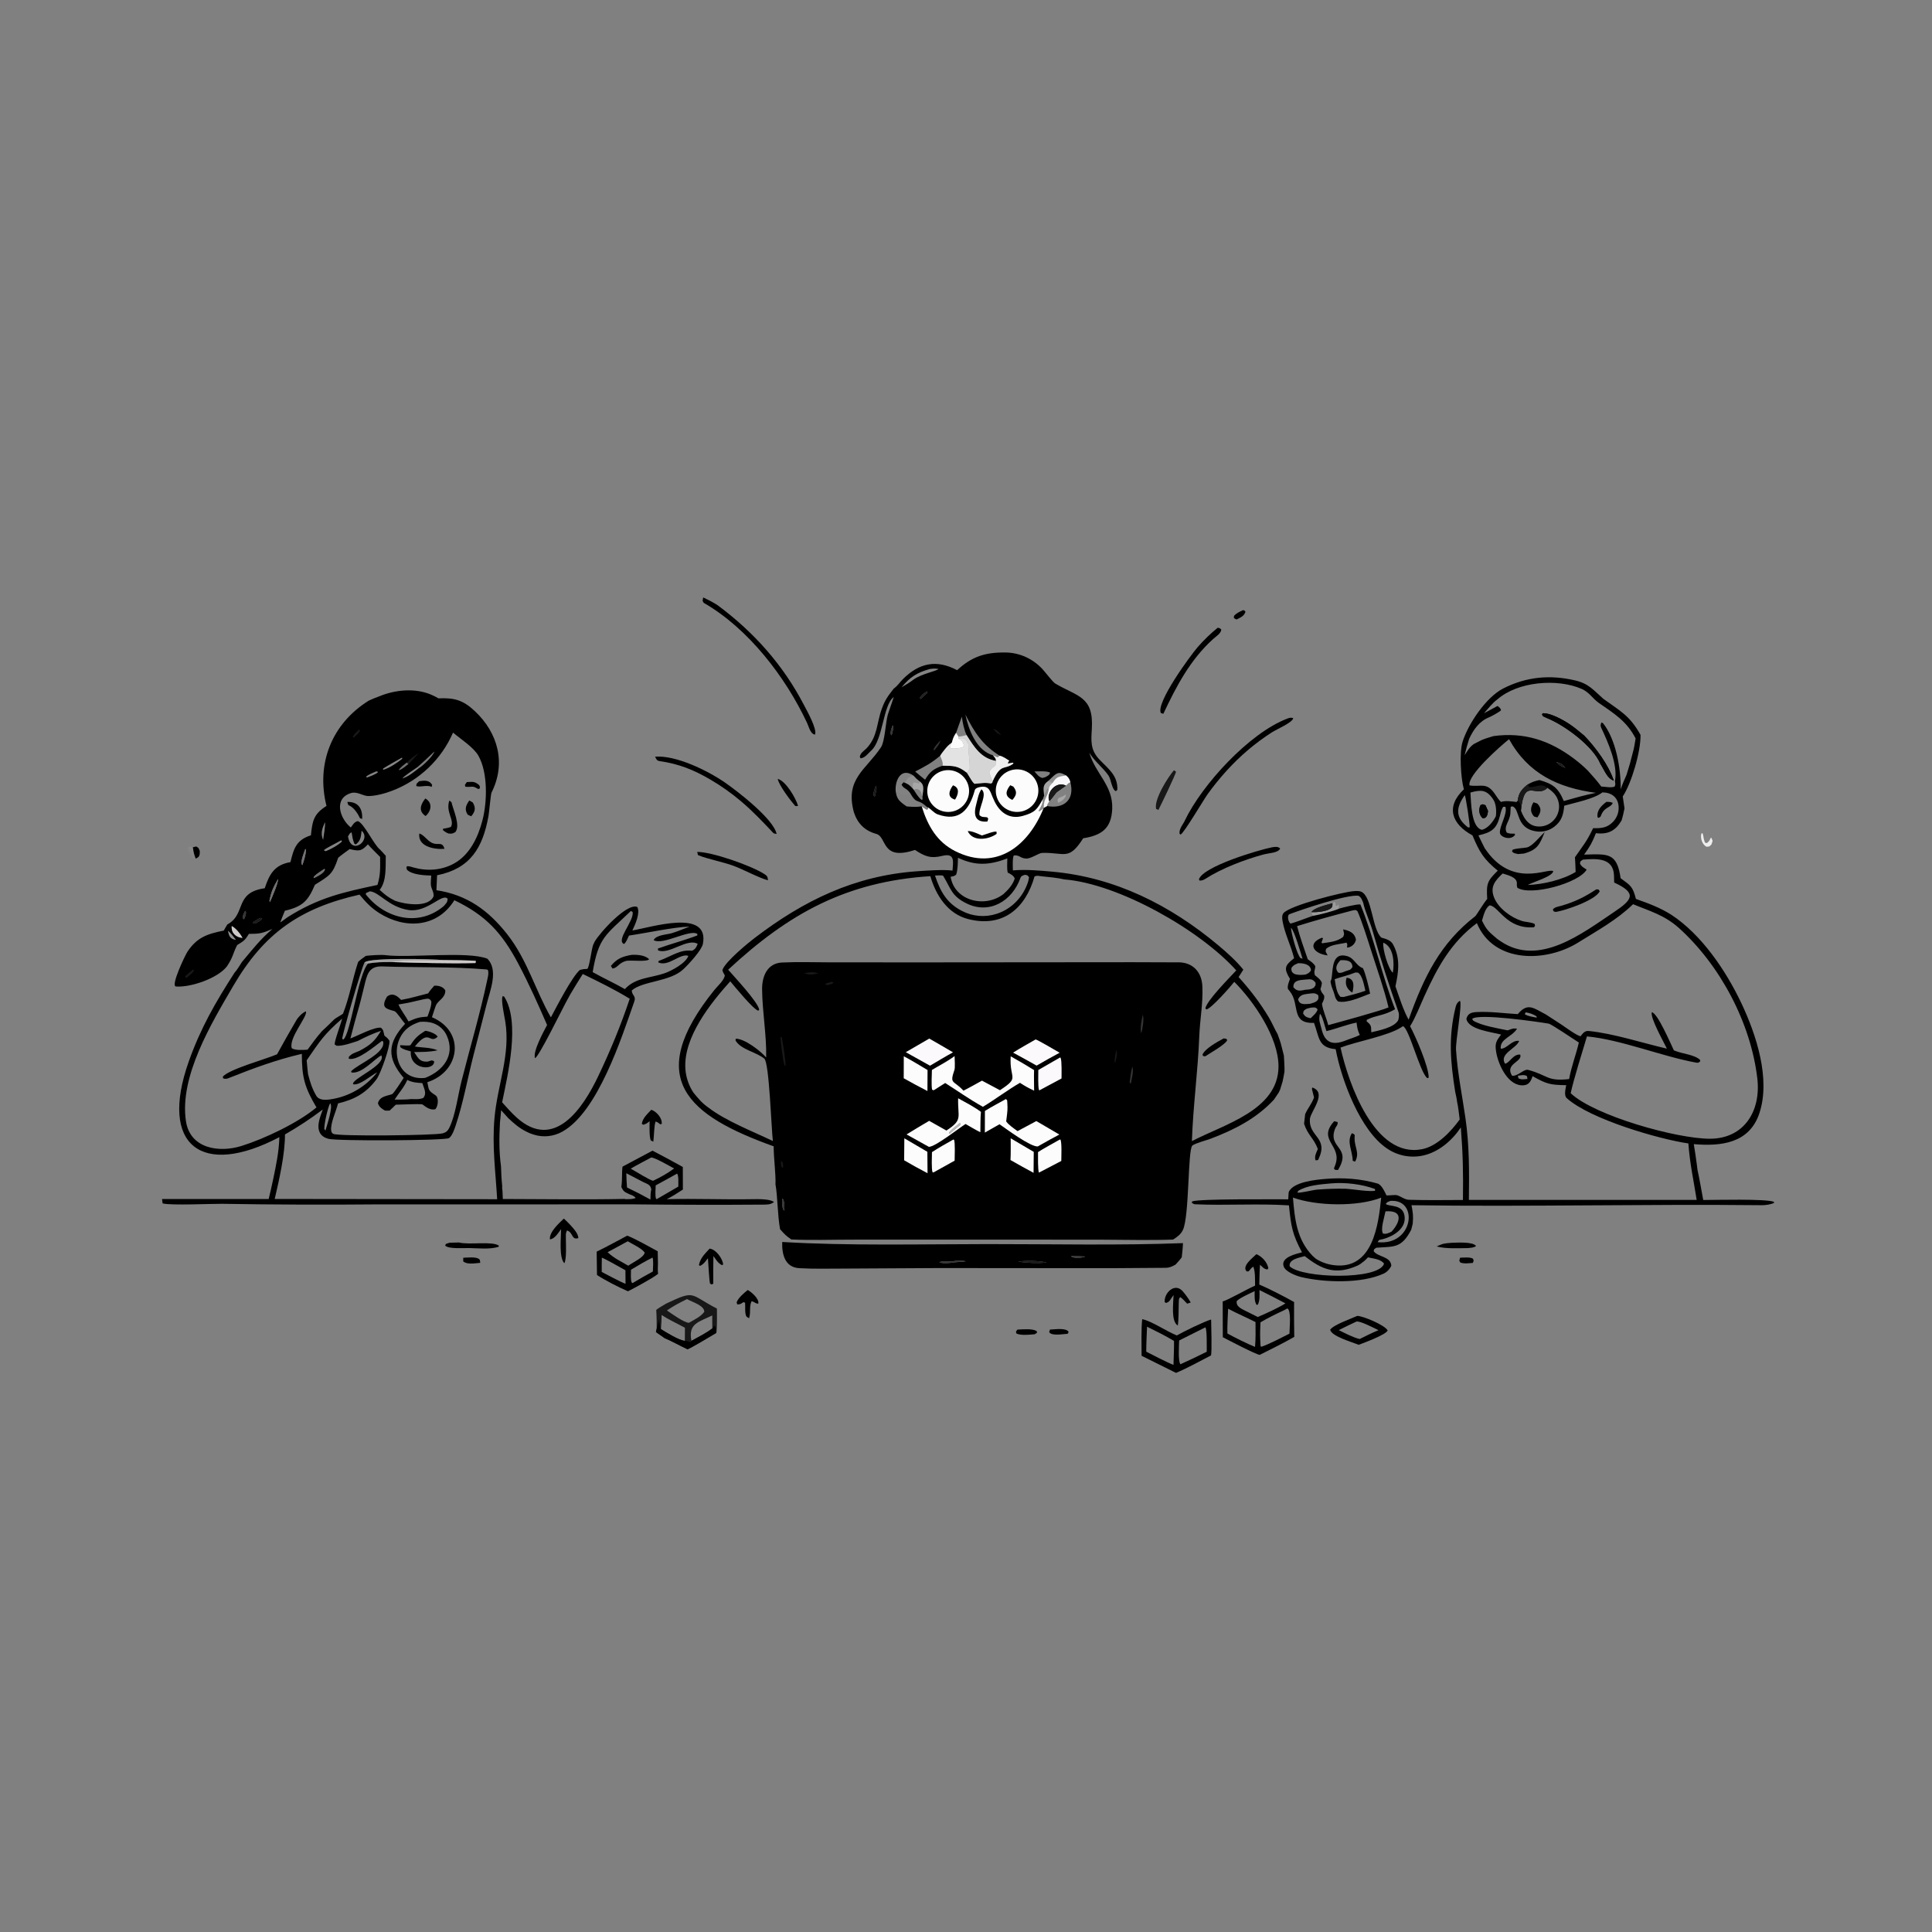 <svg version="1.1" xmlns="http://www.w3.org/2000/svg" style="display: block;" viewBox="0 0 2048 2048" width="1024" height="1024" preserveAspectRatio="none">
<rect x="0" y="0" width="2048" height="2048" fill="#808080" stroke="none"/>
<defs>
	<linearGradient id="Gradient1" gradientUnits="userSpaceOnUse" x1="198.172" y1="903.092" x2="202.678" y2="900.259">
		<stop class="stop0" offset="0" stop-opacity="0" stop-color="rgb(255,255,255)"/>
		<stop class="stop1" offset="1" stop-opacity="0.063" stop-color="rgb(253,252,254)"/>
	</linearGradient>
	<linearGradient id="Gradient2" gradientUnits="userSpaceOnUse" x1="487.51" y1="1316.12" x2="487.439" y2="1311.81">
		<stop class="stop0" offset="0" stop-opacity="0" stop-color="rgb(255,255,255)"/>
		<stop class="stop1" offset="1" stop-opacity="0.031" stop-color="rgb(205,200,207)"/>
	</linearGradient>
</defs>
<path transform="translate(0,0)" fill="rgb(0,0,1)" d="M 1014.6 710.406 C 1030.27 695.905 1044.39 691.426 1065.83 691.66 C 1080.68 691.823 1094.62 698.183 1104.71 708.908 C 1107.95 712.35 1115.94 722.994 1118.6 724.57 C 1142.02 738.453 1159.43 737.912 1157.4 772.411 C 1156.65 784.969 1155.58 794.675 1165.25 804.928 C 1174.54 814.776 1185.05 821.781 1184.44 837.225 L 1182.84 838.676 C 1178.45 836.809 1177.79 825.976 1175.02 822.066 C 1168.53 812.928 1160.76 807.649 1154.74 797.929 C 1161.04 820.023 1179.95 832.532 1179 857.25 C 1178.19 878.452 1167.49 885.527 1148.21 888.612 C 1132.8 912.857 1128.62 903.397 1104.71 904.113 C 1101.01 904.224 1092.28 910.772 1087.34 910.062 C 1081.46 909.768 1080.89 906.147 1074.69 906.796 C 1073.11 909.458 1073.63 918.894 1073.71 922.662 C 1087.52 921.49 1101.74 922.76 1115.49 924 C 1182.31 930.028 1240.69 959.593 1291.6 1002.18 C 1300.34 1009.49 1310.96 1019 1317.97 1027.89 L 1312.99 1035.72 C 1325.47 1049.62 1335.36 1062.43 1345.06 1078.56 C 1348.31 1083.95 1351.69 1091.99 1354.29 1096.17 C 1355.5 1099.64 1357.76 1105.45 1358.4 1108.83 L 1360.98 1118.98 C 1361.26 1124.35 1361.8 1131 1361.59 1136.27 C 1360.95 1139.66 1360.36 1143.13 1359.59 1146.49 C 1358.76 1149.32 1357.9 1152.14 1357 1154.95 L 1355.55 1158.07 L 1350.45 1165.65 C 1332.01 1185.56 1308.61 1197.5 1283.49 1207.03 C 1279.04 1208.72 1267.3 1211.77 1264.01 1214.28 C 1258.97 1218.15 1260.9 1289.56 1253.87 1303.94 C 1251.59 1308.61 1247.78 1311.3 1243.51 1314 C 1219.09 1314.91 1191.64 1314.16 1166.96 1314.11 L 1028.49 1314.03 L 902.795 1314.08 C 883.552 1314.08 857.53 1314.89 838.821 1313.87 C 832.914 1309.83 831.586 1308.28 826.886 1302.96 C 824.112 1287.35 824.363 1268.08 822.041 1255.47 C 822.51 1244.65 820.079 1227.67 820.129 1215.15 C 729.313 1182.59 681.593 1143.54 757.173 1049.52 C 760.668 1045.17 767.77 1039.11 768.314 1033.88 C 767.433 1032.38 765.403 1029.2 765.903 1027.9 C 769.377 1018.83 793.621 999.115 799.791 994.401 C 851.913 954.582 905.993 928.212 972.288 923.554 C 982.466 922.838 999.967 921.6 1009.7 922.853 C 1010.36 913.566 1012.64 903.839 998.874 907.255 C 986.236 910.392 980.002 907.594 969.911 900.955 C 933.928 912.976 940.476 887.347 929 883.99 C 916.659 880.642 909.16 873.015 905.183 861.153 C 895.472 825.624 917.79 816.397 933.878 792.116 C 938.024 785.859 938.751 765.817 941.131 757.505 C 941.921 754.745 947.387 739.614 947.357 738.872 C 935.781 747.665 936.24 784.443 923.324 795.845 C 920.307 798.508 917.054 803.477 912.174 803.843 L 911.43 802.085 C 912.21 798.378 914.707 796.819 917.597 794.157 L 918.558 793.289 C 930.541 780.514 929.068 766.915 934.794 751.245 C 938.328 741.573 941.165 738.043 947.333 730.014 C 951.848 726.693 953.466 723.542 957.243 719.786 C 974.532 702.591 992.854 698.912 1014.6 710.406 z M 735.056 1158.2 C 740.185 1164.51 744.321 1169.52 751.121 1174.2 C 769.283 1188.19 797.818 1199.25 819.285 1209.53 C 817.698 1197.55 815.455 1126.59 810.211 1122.21 C 802.105 1115.44 786.162 1112.78 780.229 1103.78 C 779.357 1102.45 779.668 1102.72 780.065 1101.05 C 789.578 1101.18 805.939 1113.83 812.178 1120.96 C 812.701 1097.24 808.074 1072.71 807.855 1048.73 C 807.732 1035.2 813.123 1021.1 828.928 1020.31 C 845.363 1019.5 862.617 1020.08 879.141 1020.12 L 976.648 1020.17 L 1153.93 1020.02 C 1185.15 1019.99 1216.39 1019.91 1247.59 1020.13 C 1263.79 1019.44 1274.15 1029.85 1274.58 1046.19 C 1275.33 1063.46 1271.96 1081.03 1271.3 1098.21 C 1269.87 1135.24 1264.68 1172.71 1263.47 1209.64 C 1297.01 1192.03 1355.11 1176.93 1355.26 1130.56 C 1355.36 1099.73 1329.15 1061.61 1308.37 1040.8 C 1304.25 1046.13 1284.56 1068.47 1279.02 1070.03 L 1277.73 1069.06 C 1278.83 1061.04 1303.51 1036.21 1310.49 1028.66 C 1271.93 985.783 1185.88 936.815 1128.22 932.214 C 1121.04 930.489 1111.66 929.675 1104.3 928.923 C 1100.65 928.542 1099.56 927.808 1096.65 929.056 C 1087.18 962.452 1063.42 983.897 1026 974.18 C 1004.63 968.628 992.085 949.088 986.206 928.775 C 897.318 934.558 836.273 968.101 771.884 1027.93 C 779.212 1036.35 802.918 1061.56 804.814 1070.16 L 803.825 1071.42 C 798.537 1070.02 779.022 1046.09 774.093 1040.23 C 753.2 1063.51 724.342 1099.48 726.531 1133 C 727.145 1142 730.082 1150.68 735.056 1158.2 z M 1130.05 832.786 C 1115.11 843.418 1123.54 836.229 1112.39 849.317 C 1108.46 841.303 1118.79 827.254 1130.05 832.786 z M 1067.8 909.995 C 1048.93 917.062 1034.4 918.195 1015.48 909.274 C 1015.24 915.252 1015.42 921.583 1013.58 927.166 C 1011.32 928.962 1010.55 928.836 1007.7 929.403 C 1011.68 954.707 1043.87 963.175 1063.82 947.677 C 1068.75 943.2 1073.62 937.799 1075.65 931.32 C 1074.55 928.11 1071.3 926.532 1068.22 924.993 C 1067.21 920.86 1067.82 914.473 1067.8 909.995 z M 1109.9 854.434 C 1127.9 857.785 1139.47 847.576 1134.63 829.241 C 1133.49 825.327 1132.9 824.661 1130.11 822.012 C 1121.89 817.187 1119.91 819.586 1113.73 825.479 L 1111.28 827.789 C 1104.7 832.384 1106.28 835.785 1106.81 843.379 L 1105.59 846.847 C 1105.41 852.332 1103.73 854.644 1101.2 859.288 L 1101.52 860.109 C 1103.61 858.718 1104.58 858.197 1106.37 856.415 L 1109.9 854.434 z M 968.501 720.249 C 977.509 713.991 991.945 711.762 994.829 709.148 C 990.726 708.498 989.977 708.698 985.761 709.158 C 972.476 712.768 964.641 717.635 955.712 728.563 C 960.511 725.721 964.039 723.696 968.501 720.249 z M 967.601 835.898 L 968.586 837.189 C 971.173 841.145 973.122 844.759 976.703 847.791 L 977.924 847.594 C 977.929 846.508 978.034 845.652 977.795 844.637 C 978.318 837.893 980.633 832.524 975.015 828.39 C 971.743 825.869 971.024 825.196 968.259 822.136 C 955.508 813.205 948.581 826.678 949.447 838.568 C 950.439 845.701 952.196 848.343 958.155 852.771 C 959.131 853.49 960.124 854.184 961.134 854.853 C 967.751 855.318 970.449 855.621 977.055 854.803 L 982.095 858.161 L 983.56 857.821 L 983.803 855.979 C 983.223 855.697 982.355 855.308 981.915 854.904 C 972.016 845.791 972.201 853.54 964.704 840.568 C 960.77 835.044 957.823 836.285 955.687 831.699 L 957.896 829.153 C 963.17 831.377 963.662 831.814 967.601 835.898 z M 1096.55 817.738 C 1099.12 820.611 1101.29 823.833 1104.89 824.667 C 1108.37 824.073 1109.12 823.32 1112.03 821.435 L 1113.22 819.138 C 1110.5 817.029 1100.65 817.719 1096.55 817.738 z M 999.135 811.64 C 1010.98 811.814 1015.32 811.622 1024.99 819.163 C 1026.95 822.059 1031.62 830.949 1033.35 830.843 C 1039.71 830.453 1043.7 829.217 1050.36 830.59 L 1051.86 829.767 L 1052.28 828.105 C 1061.18 808.406 1064.93 816.678 1074.34 809.288 L 1073.6 808.431 L 1068.39 809.407 C 1068.6 807.69 1068.84 807.746 1069.86 806.369 C 1066.7 804.408 1063.24 801.86 1059.69 801.103 C 1041.19 789.394 1033.11 776.5 1023.32 757.475 C 1026.81 773.736 1034.92 795.392 1052.56 800.659 C 1054.47 802.857 1055.67 803.713 1055.87 806.582 C 1039.86 803.964 1032.61 791.756 1024.63 779.212 C 1021.72 772.874 1020.58 766.533 1019.58 759.717 L 1013.47 776.865 C 1010.73 781.218 1010.47 782.149 1009.04 787.127 L 1007.88 788.202 C 1005.04 789.521 998.036 798.563 996.663 801.098 C 987.244 809.026 981.233 812.025 970.166 817.876 C 973.633 820.817 977.03 823.76 980.632 826.538 C 985.578 818.041 989.644 815.031 999.135 811.64 z M 928.495 832.85 C 926.782 837.37 926.162 838.349 925.941 843.05 C 927.125 844.241 926.528 844.072 927.395 844.214 C 927.998 841.431 930.226 834.991 928.495 832.85 z M 975.898 741.009 L 983.126 734.431 L 983.12 733.288 L 982.596 732.913 C 978.798 735.405 977.446 735.877 975.139 739.6 L 975.898 741.009 z M 829.17 1270.59 C 829.104 1275.23 828.683 1278.04 830.42 1282.36 L 831.573 1283.33 C 831.459 1280.03 831.682 1274 830.223 1271.39 L 829.17 1270.59 z M 945.124 779.5 C 946.154 775.677 947.413 772.502 946.363 768.675 C 944.777 772.822 944.057 773.883 944.144 778.182 L 945.124 779.5 z M 1017.32 1190.64 C 1014.51 1192.9 1006.97 1198.3 1005.93 1201.12 L 1006.76 1201.56 L 1007.49 1201.21 C 1011.01 1198.1 1014.62 1195.09 1018.32 1192.18 L 1018.23 1190.96 L 1017.32 1190.64 z M 991.129 928.093 C 996.66 944.585 1003.23 957.089 1019.62 965.573 C 1031 971.56 1044.33 972.675 1056.55 968.662 C 1072.79 963.453 1084.93 950.324 1089.97 934.244 L 1090.82 929.915 C 1088.64 927.371 1089.96 928.219 1086.73 927.292 C 1084.7 927.917 1082.53 928.273 1081.67 930.713 C 1073.03 955.04 1048.79 969.833 1024.25 957.502 C 1008.52 949.593 1008.24 942.399 999.839 928.431 C 999.348 927.615 992.583 927.996 991.129 928.093 z"/>
<path transform="translate(0,0)" fill="rgb(0,0,1)" d="M 1297.19 1100.76 L 1300.04 1101.23 L 1300.87 1102.6 C 1299.35 1107.02 1282.68 1116.38 1277.61 1119.73 L 1275.43 1119.48 L 1274.66 1118.09 C 1277.07 1111.66 1290.97 1104.03 1297.19 1100.76 z"/>
<path transform="translate(0,0)" fill="rgb(253,252,253)" d="M 983.803 855.979 C 986.508 857.297 990.062 861.85 993.901 863.23 C 1016.98 871.529 1027.63 858.422 1033.31 837.652 C 1033.88 835.551 1036.6 834.75 1038.54 834.341 C 1049.43 832.045 1049.49 839.71 1053.27 847.316 C 1058.84 860.599 1069.32 869.038 1084.2 864.888 C 1097.39 861.209 1099.33 858.007 1105.59 846.847 C 1105.41 852.332 1103.73 854.644 1101.2 859.288 L 1101.52 860.109 C 1103.61 858.718 1104.58 858.197 1106.37 856.415 C 1090.84 895.548 1056.71 924.506 1012.53 902.224 C 993.052 892.405 983.406 875.21 977.055 854.803 L 982.095 858.161 L 983.56 857.821 L 983.803 855.979 z"/>
<path transform="translate(0,0)" fill="rgb(0,0,1)" d="M 1040.37 836.715 C 1047.27 842.053 1036.98 856.395 1038.31 864.11 C 1040.99 866.513 1042.01 865.819 1046.46 866.361 L 1047.58 867.924 L 1046.68 870.865 C 1033.42 871.99 1031.76 863.696 1034.9 852.447 C 1036.41 847.053 1037.14 841.151 1040.37 836.715 z"/>
<path transform="translate(0,0)" fill="rgb(0,0,1)" d="M 1040.89 885.655 C 1044.88 884.52 1053.69 880.821 1056.36 881.626 L 1056.47 883.915 C 1047.77 890.283 1030.98 892.46 1025.82 881.002 C 1030.47 880.739 1036.31 883.777 1040.89 885.655 z"/>
<path transform="translate(0,0)" fill="rgb(253,252,253)" d="M 1071.38 1119.75 C 1079.76 1124.41 1088.02 1129.27 1096.16 1134.33 C 1095.93 1141.13 1096.18 1149.25 1096.22 1156.15 C 1089.92 1153.19 1087.06 1151.63 1081.23 1147.84 C 1068.88 1154.92 1055.01 1165.35 1041.91 1173.27 C 1026.55 1164.67 1016.33 1157.12 1001.95 1148.03 L 990.502 1155.31 L 989.395 1155.77 L 987.987 1154.94 C 987.173 1149.97 987.729 1139.68 987.865 1134.2 C 996.379 1129.05 1003.67 1125.56 1011.9 1119.49 C 1012.04 1122.41 1012.52 1131.86 1011.77 1134.06 C 1006.52 1149.43 1010.43 1144.75 1020.64 1155.43 L 1021.3 1156.14 C 1027.62 1153.01 1034.67 1148.94 1040.93 1145.52 C 1047.25 1148.96 1053.6 1152.34 1059.99 1155.66 C 1081.7 1141.41 1069.8 1144.63 1071.38 1119.75 z"/>
<path transform="translate(0,0)" fill="rgb(253,252,253)" d="M 1071.06 816.699 C 1082.89 812.789 1095.64 819.195 1099.57 831.014 C 1103.49 842.832 1097.1 855.595 1085.28 859.531 C 1073.45 863.474 1060.66 857.07 1056.73 845.233 C 1052.8 833.396 1059.22 820.616 1071.06 816.699 z"/>
<path transform="translate(0,0)" fill="rgb(0,0,1)" d="M 1070.89 832.379 L 1074.17 833.832 C 1078.62 839.44 1077.51 842.969 1073.16 847.936 C 1064.76 844.168 1065.96 838.639 1070.89 832.379 z"/>
<path transform="translate(0,0)" fill="rgb(253,252,253)" d="M 1004.85 816.368 C 1017.07 816.227 1027.1 825.997 1027.28 838.214 C 1027.45 850.431 1017.71 860.488 1005.5 860.702 C 993.23 860.917 983.12 851.126 982.942 838.858 C 982.764 826.589 992.585 816.509 1004.85 816.368 z"/>
<path transform="translate(0,0)" fill="rgb(0,0,1)" d="M 1010.2 832.469 C 1017.98 835.177 1015.69 842.318 1012.42 847.614 C 1003.53 845.165 1006.16 837.984 1010.2 832.469 z"/>
<path transform="translate(0,0)" fill="rgb(253,252,253)" d="M 1015.68 1164.22 C 1023.79 1168.7 1032.41 1173.14 1039.84 1178.62 C 1039.22 1184.09 1039.33 1194.35 1039.23 1200.2 C 1034.95 1198.2 1027.88 1193.94 1023.53 1191.48 C 1015.97 1196.26 991.442 1215.74 984.641 1215.7 L 960.988 1202.55 C 968.922 1197.65 976.912 1192.85 984.957 1188.14 L 1003.23 1198.41 C 1021.11 1186.85 1015.04 1184.64 1015.68 1164.22 z M 1007.49 1201.21 C 1011.01 1198.1 1014.62 1195.09 1018.32 1192.18 L 1018.23 1190.96 L 1017.32 1190.64 C 1014.51 1192.9 1006.97 1198.3 1005.93 1201.12 L 1006.76 1201.56 L 1007.49 1201.21 z"/>
<path transform="translate(0,0)" fill="rgb(251,249,251)" fill-opacity="0.498" d="M 1017.32 1190.64 L 1018.23 1190.96 L 1018.32 1192.18 C 1014.62 1195.09 1011.01 1198.1 1007.49 1201.21 L 1006.76 1201.56 L 1005.93 1201.12 C 1006.97 1198.3 1014.51 1192.9 1017.32 1190.64 z"/>
<path transform="translate(0,0)" fill="rgb(253,252,253)" d="M 1066.34 1165.02 L 1067.64 1166.44 C 1067.98 1172.07 1068.26 1175.24 1067.55 1180.94 L 1066.6 1188.75 C 1069.46 1192.72 1074.57 1196.01 1078.62 1199.03 L 1098.57 1188.37 L 1122.96 1202.66 C 1116.38 1206.13 1109.85 1209.72 1103.39 1213.41 L 1100.2 1215.26 C 1092.61 1216.03 1066.83 1196.77 1059.52 1191.76 L 1043.98 1200.58 L 1044.05 1177.67 C 1050.37 1173.62 1059.61 1168.8 1066.34 1165.02 z"/>
<path transform="translate(0,0)" fill="rgb(253,252,253)" fill-opacity="0.686" d="M 1024.63 779.212 C 1032.61 791.756 1039.86 803.964 1055.87 806.582 L 1055.21 811.411 C 1051.99 813.837 1049.79 815.165 1048.7 819.059 C 1049.89 822.439 1050.71 824.897 1052.28 828.105 L 1051.86 829.767 L 1050.36 830.59 C 1043.7 829.217 1039.71 830.453 1033.35 830.843 C 1031.62 830.949 1026.95 822.059 1024.99 819.163 C 1025.78 818.155 1028.04 815.487 1028.03 814.382 C 1027.94 804.93 1026.39 798.447 1026.5 788.646 L 1023.53 783.842 C 1019.94 781.82 1020.64 782.517 1015.82 782.648 L 1016.05 780.824 C 1019.26 780.625 1021.53 779.96 1024.63 779.212 z"/>
<path transform="translate(0,0)" fill="rgb(251,249,251)" d="M 985.059 1100.93 C 993.485 1105.72 1001.87 1110.58 1010.22 1115.52 C 1002.07 1119.97 993.871 1124.96 985.859 1129.69 L 960.163 1115.37 L 985.059 1100.93 z"/>
<path transform="translate(0,0)" fill="rgb(251,249,251)" d="M 1097.83 1101.83 C 1100.5 1102.58 1119.54 1113.8 1123.26 1115.93 C 1115.05 1120.35 1106.91 1124.9 1098.84 1129.58 C 1090.78 1124.92 1082.1 1120.34 1073.9 1115.83 C 1081.64 1110.96 1089.88 1106.38 1097.83 1101.83 z"/>
<path transform="translate(0,0)" fill="rgb(253,252,253)" fill-opacity="0.796" d="M 1015.82 782.648 C 1020.64 782.517 1019.94 781.82 1023.53 783.842 L 1026.5 788.646 C 1026.39 798.447 1027.94 804.93 1028.03 814.382 C 1028.04 815.487 1025.78 818.155 1024.99 819.163 C 1015.32 811.622 1010.98 811.814 999.135 811.64 C 999.949 808.248 998.016 804.945 996.663 801.098 C 998.036 798.563 1005.04 789.521 1007.88 788.202 L 1007.34 793.071 C 1010.03 794.062 1018.52 793.201 1021.14 791.847 L 1021.72 789.547 C 1019.83 784.843 1020.47 785.835 1015.82 782.648 z"/>
<path transform="translate(0,0)" fill="rgb(253,252,253)" d="M 958.044 1119.69 C 966.185 1123.93 975.244 1129.57 983.241 1134.29 L 983.122 1156.53 C 974.653 1152.19 966.271 1147.68 957.983 1143.01 L 958.044 1119.69 z"/>
<path transform="translate(0,0)" fill="rgb(253,252,253)" d="M 958.635 1206.64 L 983.048 1220.97 L 983.227 1243.65 C 974.83 1239.32 966.561 1234.75 958.428 1229.94 L 958.635 1206.64 z"/>
<path transform="translate(0,0)" fill="rgb(253,252,253)" d="M 1123.46 1207.94 L 1124.19 1208.06 C 1125.71 1211.67 1125.04 1225.78 1125.01 1230.66 L 1101.38 1243.01 C 1099.96 1240.64 1100.43 1225.5 1100.35 1221.25 C 1107.14 1216.92 1116.33 1212.02 1123.46 1207.94 z"/>
<path transform="translate(0,0)" fill="rgb(253,252,253)" d="M 1010.48 1208 L 1011.34 1208.17 C 1012.61 1211.13 1012 1226.1 1011.95 1230.35 L 989.529 1242.84 L 988.527 1242.64 C 987.256 1239.32 987.859 1225.74 987.917 1221.31 C 995.213 1216.54 1002.9 1212.31 1010.48 1208 z"/>
<path transform="translate(0,0)" fill="rgb(251,249,251)" d="M 1123.81 1120.93 L 1124.32 1121.38 C 1125.71 1124.65 1125.26 1138.75 1125.26 1143.23 L 1101.8 1155.81 L 1101.33 1155.35 C 1100.23 1151.79 1100.64 1138.75 1100.66 1134.23 C 1108.41 1129.85 1116.13 1125.42 1123.81 1120.93 z"/>
<path transform="translate(0,0)" fill="rgb(253,252,253)" d="M 1071.37 1206.66 L 1095.82 1221.03 L 1095.62 1243.26 C 1087.41 1238.85 1079.25 1234.33 1071.16 1229.7 C 1071.57 1222.5 1071.37 1213.97 1071.37 1206.66 z"/>
<path transform="translate(0,0)" fill="rgb(253,252,253)" fill-opacity="0.008" d="M 1130.05 832.786 C 1132.29 830.568 1131.91 830.505 1134.63 829.241 C 1139.47 847.576 1127.9 857.785 1109.9 854.434 C 1110.13 852.397 1111.22 851.217 1112.39 849.317 C 1123.54 836.229 1115.11 843.418 1130.05 832.786 z M 1121.7 851.086 C 1125.81 848.714 1127.06 848.401 1129.59 844.605 L 1129.87 842.179 L 1128.24 843.168 C 1125.87 844.58 1124.86 844.912 1122.29 845.862 C 1120.44 848.813 1120.84 847.169 1121.7 851.086 z"/>
<path transform="translate(0,0)" fill="rgb(251,249,251)" fill-opacity="0.318" d="M 1129.87 842.179 L 1129.59 844.605 C 1127.06 848.401 1125.81 848.714 1121.7 851.086 C 1120.84 847.169 1120.44 848.813 1122.29 845.862 C 1124.86 844.912 1125.87 844.58 1128.24 843.168 L 1129.87 842.179 z"/>
<path transform="translate(0,0)" fill="rgb(253,252,253)" fill-opacity="0.894" d="M 1059.69 801.103 C 1063.24 801.86 1066.7 804.408 1069.86 806.369 C 1068.84 807.746 1068.6 807.69 1068.39 809.407 L 1073.6 808.431 L 1074.34 809.288 C 1064.93 816.678 1061.18 808.406 1052.28 828.105 C 1050.71 824.897 1049.89 822.439 1048.7 819.059 C 1049.79 815.165 1051.99 813.837 1055.21 811.411 L 1055.87 806.582 C 1055.67 803.713 1054.47 802.857 1052.56 800.659 C 1054.18 801.331 1055.78 802.046 1057.37 802.804 L 1059.69 801.103 z"/>
<path transform="translate(0,0)" fill="rgb(253,252,253)" fill-opacity="0.008" d="M 1023.32 757.475 C 1033.11 776.5 1041.19 789.394 1059.69 801.103 L 1057.37 802.804 C 1055.78 802.046 1054.18 801.331 1052.56 800.659 C 1034.92 795.392 1026.81 773.736 1023.32 757.475 z"/>
<path transform="translate(0,0)" fill="rgb(253,252,253)" fill-opacity="0.016" d="M 949.447 838.568 C 948.581 826.678 955.508 813.205 968.259 822.136 C 964.149 823.582 961.5 823.806 960.364 828.708 L 957.896 829.153 L 955.687 831.699 C 957.823 836.285 960.77 835.044 964.704 840.568 C 964.051 841.621 963.291 842.234 962.393 843.146 C 958.203 843.866 953.442 840.626 949.447 838.568 z"/>
<path transform="translate(0,0)" fill="rgb(251,249,251)" fill-opacity="0.984" d="M 1130.11 822.012 C 1132.9 824.661 1133.49 825.327 1134.63 829.241 C 1131.91 830.505 1132.29 830.568 1130.05 832.786 C 1118.79 827.254 1108.46 841.303 1112.39 849.317 C 1111.22 851.217 1110.13 852.397 1109.9 854.434 L 1106.37 856.415 C 1106.44 846.084 1110.07 846.101 1111.68 836.852 C 1112.28 833.055 1113.35 832.278 1115.96 829.73 C 1116.39 829.055 1116.84 828.39 1117.3 827.735 C 1120.84 822.781 1123.96 823.117 1130.11 822.012 z"/>
<path transform="translate(0,0)" fill="rgb(253,252,253)" fill-opacity="0.988" d="M 1013.47 776.865 L 1016.05 780.824 L 1015.82 782.648 C 1020.47 785.835 1019.83 784.843 1021.72 789.547 L 1021.14 791.847 C 1018.52 793.201 1010.03 794.062 1007.34 793.071 L 1007.88 788.202 L 1009.04 787.127 C 1010.47 782.149 1010.73 781.218 1013.47 776.865 z"/>
<path transform="translate(0,0)" fill="rgb(251,249,251)" fill-opacity="0.043" d="M 985.761 709.158 C 989.977 708.698 990.726 708.498 994.829 709.148 C 991.945 711.762 977.509 713.991 968.501 720.249 C 964.039 723.696 960.511 725.721 955.712 728.563 C 964.641 717.635 972.476 712.768 985.761 709.158 z"/>
<path transform="translate(0,0)" fill="rgb(24,24,24)" d="M 1112.39 849.317 C 1108.46 841.303 1118.79 827.254 1130.05 832.786 C 1115.11 843.418 1123.54 836.229 1112.39 849.317 z"/>
<path transform="translate(0,0)" fill="rgb(253,252,253)" fill-opacity="0.141" d="M 968.259 822.136 C 971.024 825.196 971.743 825.869 975.015 828.39 L 974.257 830.595 C 972.492 830.207 971.021 829.827 969.279 829.341 L 967.657 830.482 L 967.601 835.898 C 963.662 831.814 963.17 831.377 957.896 829.153 L 960.364 828.708 C 961.5 823.806 964.149 823.582 968.259 822.136 z"/>
<path transform="translate(0,0)" fill="rgb(253,252,253)" fill-opacity="0.318" d="M 975.015 828.39 C 980.633 832.524 978.318 837.893 977.795 844.637 C 976.289 839.638 977.219 840.147 973.957 836.938 C 970.144 836.295 971.853 836.033 968.586 837.189 L 967.601 835.898 L 967.657 830.482 L 969.279 829.341 C 971.021 829.827 972.492 830.207 974.257 830.595 L 975.015 828.39 z"/>
<path transform="translate(0,0)" fill="rgb(251,249,251)" fill-opacity="0.294" d="M 1106.81 843.379 C 1106.28 835.785 1104.7 832.384 1111.28 827.789 C 1113.59 828.999 1113.53 829.275 1115.96 829.73 C 1113.35 832.278 1112.28 833.055 1111.68 836.852 L 1110.43 835.746 C 1108.41 838.522 1107.98 840.205 1106.81 843.379 z"/>
<path transform="translate(0,0)" fill="rgb(251,249,251)" fill-opacity="0.11" d="M 1111.28 827.789 L 1113.73 825.479 C 1119.91 819.586 1121.89 817.187 1130.11 822.012 C 1123.96 823.117 1120.84 822.781 1117.3 827.735 C 1116.84 828.39 1116.39 829.055 1115.96 829.73 C 1113.53 829.275 1113.59 828.999 1111.28 827.789 z"/>
<path transform="translate(0,0)" fill="rgb(24,24,24)" d="M 827.246 1099.44 L 828.619 1099.32 C 829.96 1105.51 832.916 1124.06 832.657 1130 L 831.621 1129.28 C 829.804 1124.95 827.729 1104.9 827.246 1099.44 z"/>
<path transform="translate(0,0)" fill="rgb(251,249,251)" fill-opacity="0.086" d="M 1106.81 843.379 C 1107.98 840.205 1108.41 838.522 1110.43 835.746 L 1111.68 836.852 C 1110.07 846.101 1106.44 846.084 1106.37 856.415 C 1104.58 858.197 1103.61 858.718 1101.52 860.109 L 1101.2 859.288 C 1103.73 854.644 1105.41 852.332 1105.59 846.847 L 1106.81 843.379 z"/>
<path transform="translate(0,0)" fill="rgb(253,252,253)" fill-opacity="0.008" d="M 968.586 837.189 C 971.853 836.033 970.144 836.295 973.957 836.938 C 977.219 840.147 976.289 839.638 977.795 844.637 C 978.034 845.652 977.929 846.508 977.924 847.594 L 976.703 847.791 C 973.122 844.759 971.173 841.145 968.586 837.189 z"/>
<path transform="translate(0,0)" fill="rgb(53,51,52)" d="M 1200.39 1130.65 C 1201.93 1135.65 1199.76 1143.26 1198.69 1148.61 C 1197.82 1148.32 1198.34 1148.59 1197.46 1147.35 C 1198.21 1141.72 1198.77 1136.09 1200.39 1130.65 z"/>
<path transform="translate(0,0)" fill="rgb(53,51,52)" d="M 1211.47 1075.67 C 1212.9 1081.13 1211.25 1089.93 1209.85 1095.38 C 1208.06 1090.67 1210.27 1080.63 1211.47 1075.67 z"/>
<path transform="translate(0,0)" fill="rgb(24,24,24)" d="M 852.454 1031.56 C 857.874 1030.67 862.21 1030.01 867.417 1031.79 C 861.278 1033.08 858.236 1033.81 852.454 1031.56 z"/>
<path transform="translate(0,0)" fill="rgb(53,51,52)" fill-opacity="0.98" d="M 829.17 1270.59 L 830.223 1271.39 C 831.682 1274 831.459 1280.03 831.573 1283.33 L 830.42 1282.36 C 828.683 1278.04 829.104 1275.23 829.17 1270.59 z"/>
<path transform="translate(0,0)" fill="rgb(24,24,24)" fill-opacity="0.929" d="M 982.596 732.913 L 983.12 733.288 L 983.126 734.431 L 975.898 741.009 L 975.139 739.6 C 977.446 735.877 978.798 735.405 982.596 732.913 z"/>
<path transform="translate(0,0)" fill="rgb(53,51,52)" d="M 996.83 784.951 C 996.716 787.953 992.328 793.16 990.24 795.5 L 989.529 794.566 C 990.916 790.886 994.127 787.928 996.83 784.951 z"/>
<path transform="translate(0,0)" fill="rgb(24,24,24)" fill-opacity="0.988" d="M 928.495 832.85 C 930.226 834.991 927.998 841.431 927.395 844.214 C 926.528 844.072 927.125 844.241 925.941 843.05 C 926.162 838.349 926.782 837.37 928.495 832.85 z"/>
<path transform="translate(0,0)" fill="rgb(24,24,24)" d="M 1183.53 1112.72 C 1184.64 1118.19 1183.48 1121.38 1182.15 1126.66 L 1181.84 1126.49 C 1180.94 1123.22 1182.69 1116.06 1183.53 1112.72 z"/>
<path transform="translate(0,0)" fill="rgb(53,51,52)" fill-opacity="0.988" d="M 946.363 768.675 C 947.413 772.502 946.154 775.677 945.124 779.5 L 944.144 778.182 C 944.057 773.883 944.777 772.822 946.363 768.675 z"/>
<path transform="translate(0,0)" fill="rgb(24,24,24)" d="M 881.404 1040.74 L 883.589 1041.5 C 882.407 1043.36 880.042 1043.43 877.272 1044.28 L 874.901 1043.65 L 875.311 1042.62 L 881.404 1040.74 z"/>
<path transform="translate(0,0)" fill="rgb(24,24,24)" d="M 827.781 1230.48 C 830.757 1232.64 829.933 1234.1 830.099 1237.58 L 829.107 1237.83 C 827.549 1235.78 827.997 1233.61 827.781 1230.48 z"/>
<path transform="translate(0,0)" fill="rgb(24,24,24)" d="M 1052.82 772.61 C 1057.6 774.175 1058.08 775.418 1061.29 779.343 C 1056.8 777.444 1056.24 776.337 1052.82 772.61 z"/>
<path transform="translate(0,0)" fill="rgb(0,0,1)" d="M 1551.78 836.702 C 1548.46 825.054 1546.85 797.447 1550.4 786.246 C 1556.38 767.345 1575.27 739.049 1593.55 729.766 C 1618.31 717.192 1643.49 715.074 1669.92 721.322 C 1684.31 724.723 1689.29 731.734 1699.6 740.761 C 1717.81 754.028 1727.32 758.187 1739.02 778.98 C 1739.41 796.382 1729.43 830.473 1720.18 844.26 L 1722.05 856.915 C 1721.05 861.681 1720.34 865.153 1718.87 869.845 C 1712.32 880.869 1704.48 884.713 1691.75 883.223 C 1687.57 893.523 1685.71 896.834 1679.23 905.928 C 1704.76 905.211 1713.98 903.67 1717.94 930.959 C 1728.55 938.739 1730.71 939.542 1734.15 952.901 C 1747.6 957.711 1759.34 961.94 1771.62 969.647 C 1803.72 990.655 1829.59 1028.97 1845.84 1063.24 C 1861.74 1096.76 1877.13 1143.61 1865.01 1180.08 C 1854.34 1212.19 1824.19 1215.25 1795.48 1212.84 C 1796.71 1220.12 1797.81 1227.42 1798.75 1234.73 L 1799.38 1239.86 C 1801.76 1250.91 1803.43 1261.05 1805.5 1272.05 C 1818.64 1272.04 1871.83 1270.6 1880.49 1273.99 L 1880.48 1275.26 C 1876.71 1276.77 1871.73 1277.61 1867.65 1277.56 C 1744.09 1276.26 1619.71 1279.34 1496.26 1277.57 C 1497.74 1285.69 1498.33 1288.84 1497.52 1297.3 L 1495.94 1303.57 C 1485.66 1323.54 1477.36 1321.26 1458.9 1322.64 C 1456.19 1324.78 1456.84 1323.43 1456.16 1326.35 C 1460.88 1332.75 1474.22 1331.68 1474.84 1341.73 C 1473.28 1345.19 1470.21 1348.5 1466.7 1350.1 C 1443.16 1360.85 1404.22 1359.61 1379.47 1353.78 C 1374 1352.41 1362.93 1348.32 1360.81 1342.62 C 1357.08 1332.64 1374.35 1329.11 1380.15 1327.51 C 1369.85 1308.11 1368.58 1299.98 1366.34 1277.75 C 1333.53 1275.58 1299.66 1278.07 1266.74 1276.57 C 1265.27 1276.5 1264.26 1275.64 1263.19 1274.76 L 1263.86 1273.52 C 1271.86 1270.59 1351.37 1271.45 1365.61 1271.32 C 1365.65 1270.3 1365.95 1263.96 1366.16 1263.48 C 1370.95 1252.7 1395.52 1250.48 1405.23 1249.68 C 1424.05 1248.13 1442.28 1249.47 1460.24 1254.59 C 1464.55 1255.82 1467.92 1263.48 1469.77 1267.22 C 1472.63 1267.24 1479.1 1266.51 1480.66 1266.91 C 1484.52 1267.91 1488.91 1271.67 1493.49 1271.82 C 1512.33 1272.41 1531.94 1272.1 1550.77 1272.03 C 1551.16 1242.9 1550.78 1223.89 1548.55 1195.12 C 1539.36 1208.93 1525 1221.35 1508.44 1224.92 C 1495.34 1227.77 1481.65 1225.13 1470.54 1217.62 C 1441.89 1198.62 1421.96 1144.78 1415.86 1112.16 C 1397.13 1110.52 1398.66 1099.75 1392.89 1084.29 C 1367.64 1085.29 1378.44 1064.5 1367.16 1050.71 L 1366.45 1049.82 L 1365.3 1048.42 C 1364.43 1044.96 1366.22 1041.25 1367.43 1037.71 C 1360.86 1026.73 1361.53 1023.69 1371.79 1015.79 C 1368.55 1002.45 1361.87 989.86 1359.54 976.284 C 1359.08 973.59 1358.72 970.229 1360.51 967.987 C 1367 959.846 1424.21 945.208 1435.75 944.582 C 1437.99 944.46 1440.98 944.322 1443.07 945.283 C 1454.56 950.556 1454.39 984.81 1464.29 993.911 C 1468.98 995.259 1474.18 996.503 1476.63 1001.01 C 1484.75 1015.86 1482.46 1030.51 1479.23 1045.53 C 1483.11 1056.58 1487.65 1071.12 1493.21 1080.91 C 1509.39 1035.44 1526.75 999.875 1564.03 971.052 C 1564.8 970.451 1573.18 956.654 1576.5 952.936 C 1575.58 936.46 1576.38 934.086 1587.69 922.934 C 1572.74 910.743 1568.32 903.282 1560.88 885.539 C 1538.7 873.49 1532.24 855.184 1551.78 836.702 z M 1494.76 1087.83 C 1500.65 1098.87 1514.59 1130.68 1514.48 1142.41 L 1513 1142.86 C 1505.31 1137.32 1493.66 1089.59 1487.17 1087.8 L 1485.55 1088.88 C 1471.54 1098.09 1438.29 1103.95 1421.03 1110.47 C 1429.38 1148.49 1457.15 1228.12 1507.45 1218.19 C 1523.5 1215.02 1538.2 1199.41 1547.33 1186.68 C 1546.62 1181.21 1545.79 1173.16 1544.58 1167.98 C 1544.22 1164.62 1543.26 1160.67 1542.55 1157.29 C 1537.57 1125.65 1535.05 1099.37 1543.14 1067.05 C 1543.78 1064.5 1545.21 1062.01 1547.63 1060.9 C 1550.25 1064.47 1542.84 1103.76 1543.45 1112.9 C 1545.06 1137.38 1549.88 1160.72 1553.4 1184.97 C 1557.68 1214.42 1557.42 1242.37 1557.07 1271.95 L 1798.55 1271.92 C 1795.22 1250.58 1791.36 1234.13 1789.75 1212.09 C 1759.54 1207.79 1685.85 1186.63 1660.83 1164.1 C 1657.73 1161.3 1659.48 1154.62 1660.24 1150.33 C 1643.21 1150.12 1639.49 1149.15 1624.57 1140.76 C 1623.05 1145.64 1620.97 1149.86 1615.48 1150.42 C 1599 1152.11 1588.46 1129.21 1586.1 1115.75 C 1584.38 1105.96 1585.97 1103.7 1591.26 1096.66 C 1581.12 1093.98 1556.51 1091.46 1554.42 1080.02 C 1555.89 1074.27 1559.77 1073.1 1565.36 1072.81 C 1579.76 1072.05 1594.6 1074.23 1608.92 1075.01 C 1619.53 1062.18 1625.94 1068.87 1638.79 1075.44 C 1644.38 1079.02 1649.94 1082.64 1655.48 1086.3 C 1659.66 1089.15 1671.07 1097.5 1675.39 1098.51 L 1676.44 1097.19 C 1678.46 1094.67 1680.51 1092.53 1683.99 1092.87 C 1710.4 1095.48 1741.46 1105.74 1766.98 1111.61 C 1763.72 1104.67 1749.13 1079.07 1750.98 1073.02 C 1757.09 1073.73 1771.04 1106.57 1774.37 1113.41 L 1776.26 1114.15 C 1784.1 1117.16 1796.38 1118.06 1802.11 1123.51 L 1802.29 1125.03 C 1800.49 1126.4 1800.53 1126.88 1797.86 1126.4 C 1761.75 1119.83 1718.22 1102.02 1682.22 1098.63 C 1677.47 1114.75 1668.35 1143.23 1664.99 1158.86 C 1690.38 1182.81 1777.49 1207.21 1812.73 1207.1 C 1848.84 1206.99 1866.92 1177.73 1862.82 1143.02 C 1855.88 1084.23 1823.42 1022.99 1779.39 983.407 C 1763.66 969.631 1748.75 965.843 1731.12 958.486 C 1713.93 975.222 1692.99 986.59 1672.94 999.115 C 1639.23 1020.18 1583.45 1021.68 1565.54 978.559 C 1538.18 998.953 1523.76 1025.39 1509.93 1055.88 C 1505.37 1065.92 1500.5 1078.69 1494.76 1087.83 z M 1586.92 995.125 L 1590.65 997.731 C 1631.32 1025.45 1677.28 989.359 1711.02 966.753 C 1730.2 953.893 1735.89 946.917 1711.09 935.514 C 1711.07 932.852 1711.01 930.189 1710.89 927.529 C 1709.92 908.99 1692.07 910.097 1677.94 911.247 C 1674.81 913.544 1675.62 912.099 1674.81 915.324 C 1676.26 918.487 1677.85 919.11 1680.77 921.072 L 1681.91 921.823 C 1673.83 936.113 1622.49 950.216 1608.42 941.028 C 1608 939.447 1607.78 938.506 1607.94 936.789 C 1608.58 929.818 1597.91 927.587 1592.88 925.932 C 1584.91 933.49 1579.18 939.982 1583.87 951.607 C 1588.37 962.777 1601.69 972.597 1613.04 976.171 C 1617.73 977.645 1621.48 977.165 1626.72 979.299 L 1627.21 981.489 L 1626.02 982.962 C 1596.67 985.03 1588.88 960.619 1579.07 959.706 C 1574.26 962.808 1572.69 970.346 1570.96 975.872 C 1576 986.214 1578.28 987.598 1586.92 995.125 z M 1683.14 816.849 C 1687.75 822.07 1693.43 828.161 1697.39 833.745 C 1701.54 833.947 1708.23 835.387 1711.66 833.753 C 1712.65 831.205 1712.29 830.882 1711.9 828.076 C 1715.26 810.618 1704.61 786.929 1697.49 771.77 C 1696.28 769.196 1696.62 767.868 1697.65 765.852 L 1699.22 766.54 C 1712.9 783.579 1718.37 814.967 1717.99 836.675 C 1720 830.862 1721.66 827.001 1724.17 821.429 C 1726.82 813.251 1728.65 806.633 1730.71 798.279 C 1732.23 793.196 1732.93 788.042 1733.82 782.803 C 1724.33 764.369 1711.09 756.463 1694.79 745.098 C 1688.31 740.578 1684.8 733.826 1676.58 730.244 C 1650.6 718.918 1608.66 722.407 1587.09 741.563 C 1582.94 744.328 1576.68 752.002 1573.12 756.049 C 1577.92 753.508 1582.71 750.936 1587.48 748.332 C 1589.91 750.523 1590.37 750.207 1591.16 752.887 C 1589.58 754.693 1580.91 759.405 1578.42 760.4 C 1568.33 764.43 1561.86 773.372 1557.37 783.239 C 1555.41 789.446 1554.04 794.185 1552.57 800.518 C 1555.83 795.538 1557.41 792.343 1562.19 788.755 L 1570.26 784.66 C 1573.47 783.099 1579.59 781.399 1583.2 780.276 C 1615.56 775.902 1642.77 784.725 1668.86 804.501 C 1673.89 808.292 1678.66 812.418 1683.14 816.849 z M 1640.13 761.317 L 1638.15 760.401 C 1634.99 758.834 1636.02 759.985 1634.57 757.234 L 1635.56 756.044 C 1645.88 755.884 1662.83 766.287 1670.63 772.679 L 1679.22 779.691 C 1691.38 792.248 1705.17 810.93 1710.72 827.548 C 1703.61 825.079 1701.24 817.258 1696.53 809.814 C 1688.83 790.978 1658.73 768.855 1640.13 761.317 z M 1374.97 981.721 C 1378 993.429 1382.34 1005.35 1386.26 1016.83 C 1389.57 1019.27 1392.37 1020.82 1394.34 1024.36 C 1393.91 1028.85 1392.58 1029.15 1393.85 1033.8 C 1396.82 1036.29 1400.1 1038.41 1401.28 1041.97 C 1400.89 1045.05 1400.7 1045.52 1399.71 1048.49 C 1400.64 1051.69 1401.66 1052.69 1403.62 1055.33 C 1404.19 1058.78 1402.81 1060.79 1401.35 1064.06 C 1402.34 1071.4 1406.03 1078.91 1407.97 1086.7 C 1417.74 1083.98 1464.14 1071.43 1471.88 1067.88 C 1467.52 1049.28 1459.6 1026.86 1453.7 1008.34 C 1449.82 996.173 1443.83 976.773 1438.87 965.731 C 1435.98 964.146 1437.6 964.645 1433.62 965.145 C 1413.18 970.549 1395.12 975.387 1374.97 981.721 z M 1658.18 854.084 C 1657.21 863.286 1655.71 870.106 1647.74 876.264 C 1642.28 880.517 1635.31 882.331 1628.47 881.28 C 1606.03 877.94 1611.79 857.184 1603.06 854.736 L 1601.39 855.259 C 1601.32 857.553 1601.21 859.845 1601.07 862.136 C 1600.56 870.627 1593.54 875.783 1597.21 882.611 C 1600.21 883.923 1602.3 883.663 1605.57 883.697 L 1606.06 884.898 C 1601.67 891.37 1590.4 887.576 1589.98 882.845 C 1589.33 875.63 1598.35 862.668 1595.74 855.252 L 1593.43 855.271 C 1591.56 858.005 1590.83 861.521 1590.01 864.815 C 1586.5 878.897 1580.94 882.377 1567.19 885.556 C 1569.32 889.905 1571.52 894.593 1573.72 898.873 C 1602.54 942.657 1641 919.491 1646.5 923.477 C 1645.95 929.062 1625.1 935.005 1619.48 938.088 C 1635.4 937.631 1656.62 932.655 1670.25 924.309 C 1670.03 919.222 1669.9 913.767 1669.52 908.723 C 1678.54 895.606 1681.61 892.833 1688.76 877.935 C 1697.4 878.002 1703.53 877.803 1710.05 871 C 1714.06 866.743 1716.15 861.022 1715.83 855.178 C 1715.24 845.19 1708.21 840.044 1698.64 839.955 C 1689.8 846.881 1669.96 850.697 1658.18 854.084 z M 1391.37 1331.24 L 1394.99 1334.43 C 1400.84 1338.06 1407.42 1340.37 1414.27 1341.18 C 1455.33 1346.09 1461.19 1298.44 1464.1 1269.56 C 1439.25 1279.37 1395.61 1278.56 1370.59 1269.48 C 1372.5 1292.77 1374.72 1313.94 1391.37 1331.24 z M 1598.25 1092.24 C 1602.45 1090.75 1603.9 1089.79 1608.1 1090.49 C 1603.16 1099.01 1589.6 1101.28 1590.88 1111.63 C 1597.22 1112.06 1602.66 1102.08 1610.37 1103.41 C 1607.54 1111.47 1588.8 1117.03 1595.41 1127.56 C 1600.14 1126.99 1604.04 1117.03 1611.48 1117.94 C 1614.38 1125.62 1594.6 1127.59 1602.92 1140.38 C 1609.29 1140.86 1615.5 1132.97 1619.76 1134.09 C 1641.21 1139.75 1639.36 1146.52 1663.36 1143.86 C 1665.56 1130.97 1670.61 1118.22 1673.65 1105.11 C 1668.45 1101.95 1644.68 1085.59 1641.52 1085.06 C 1630.35 1083.2 1566.49 1073.86 1560.54 1080.13 L 1561.7 1081.93 C 1570.61 1087.32 1587.6 1090 1598.25 1092.24 z M 1608.95 848.627 C 1609.44 840.767 1613.73 835.935 1619.75 831.349 C 1624.97 828.599 1626.05 828.258 1631.81 826.888 C 1646.25 831.052 1651.68 834.919 1657.69 849.142 C 1669.18 845.891 1679.99 842.762 1691.74 840.452 C 1651.68 835.082 1619.95 820.225 1599.67 783.577 C 1590.85 790.543 1555.07 821.946 1557.77 832.545 C 1569.48 834.65 1575.84 828.31 1584.93 842.05 C 1586.45 844.351 1589.06 848.524 1591.21 850.079 C 1595.86 848.487 1602.6 849.501 1607.53 850.156 L 1608.95 848.627 z M 1640.34 835.176 C 1627.85 847.088 1615.91 822.716 1612.26 859.268 C 1616.01 869.264 1622.04 877.354 1634.1 876.002 C 1639.79 875.335 1644.96 872.358 1648.39 867.769 C 1652.02 862.996 1653.44 856.902 1652.3 851.016 C 1650.76 843.429 1646.36 839.34 1640.34 835.176 z M 1442.03 1339.9 L 1439.3 1341.48 C 1416.31 1351.78 1401.69 1346.3 1383.09 1331.53 C 1377.34 1333.23 1365.8 1334.86 1367.14 1342.35 C 1380.1 1355.13 1461.57 1357.2 1467.16 1339.54 C 1463.91 1334.8 1456.09 1334.18 1450.09 1332.87 C 1446.98 1336.27 1445.79 1337.09 1442.03 1339.9 z M 1380.76 1016.28 C 1379.02 1010.89 1371.94 985.896 1368.48 983.557 C 1368.82 989.416 1374.82 1011.88 1378.55 1015.54 L 1380.76 1016.28 z M 1476.48 1031.17 C 1478.21 1020.99 1477.55 1003.78 1466.33 999.251 C 1465.47 1006.19 1471.56 1027.06 1476.48 1031.17 z M 1460.37 1316.75 C 1497.69 1320.79 1503.88 1272.8 1475.91 1272.94 C 1475.23 1272.94 1474.55 1272.96 1473.87 1272.99 C 1470.73 1274.41 1470.65 1273.84 1468.98 1276.3 C 1472.71 1279.49 1488.44 1275.87 1489.05 1290.99 C 1489.6 1304.86 1472.42 1312.72 1462.11 1314.34 C 1461.19 1315.41 1460.9 1315.51 1460.37 1316.75 z M 1390.14 966.907 C 1393.36 962.028 1406.14 959.402 1412.51 957.464 C 1412.24 960.252 1412.78 960.887 1411.29 962.372 C 1407.33 966.308 1395.53 967.192 1390.14 966.907 z M 1419.33 963.239 C 1423.08 962.048 1438.84 958.13 1442.1 958.786 C 1456.08 992.767 1465.31 1035.34 1478.85 1069.83 C 1466.95 1076.89 1459.08 1075.86 1448.97 1080.98 L 1448.6 1082.54 C 1449.19 1083.04 1449.78 1083.55 1450.36 1084.07 C 1454.01 1087.4 1453.34 1088.9 1453.62 1094.28 C 1461.42 1092.39 1477.26 1089.39 1481.83 1082.01 C 1482.99 1080.14 1483.27 1075.19 1482.53 1073.09 C 1472.53 1044.7 1463.21 1016.03 1455.1 987.018 C 1452.4 977.325 1447.04 966.577 1445.07 956.923 C 1443.6 953.588 1443.1 951.283 1440 949.52 C 1427.49 948.06 1380.76 963.884 1366.92 969.07 C 1364.43 970 1365.06 976.149 1367.8 978.966 C 1370.05 979.037 1387.24 972.257 1391.66 970.842 C 1397.39 970 1414.47 965.545 1419.33 963.239 z M 1582.46 846.814 C 1575.71 836.964 1569.6 837.089 1558.71 840.13 C 1559.49 850.004 1559.23 877.155 1571 879.662 C 1577.45 877.937 1582.78 870.985 1585.66 865.256 C 1586.48 859.687 1585.94 851.438 1582.46 846.814 z M 1659.34 813.918 C 1656.89 810.374 1653.98 808.49 1649.61 807.923 C 1653.15 810.927 1654.83 812.641 1659.34 813.918 z M 1617.31 1073.1 L 1616.33 1075.03 C 1619.14 1077.22 1625.25 1077.98 1629.02 1078.75 L 1628.74 1077.31 C 1624.43 1074.74 1622.35 1074.13 1617.31 1073.1 z M 1619.2 1143.74 L 1618.62 1140.71 C 1615.71 1138.91 1612.62 1139.86 1609 1140.29 L 1609.6 1143.03 C 1613.15 1144.76 1614.86 1143.98 1619.2 1143.74 z M 1556.22 877.111 L 1557.88 877.063 C 1558.41 874.412 1553.78 844.547 1552.72 842.857 C 1543.41 855.997 1542.24 866.392 1556.22 877.111 z M 1389.29 1079.4 C 1392.15 1076.56 1395.75 1073.75 1396.69 1070 C 1394.71 1067.37 1393.07 1067.88 1389.77 1068.14 C 1386.14 1069 1384.42 1068.99 1381.91 1071.73 L 1381.31 1074.31 C 1383.62 1077.88 1384.67 1078.25 1389.29 1079.4 z M 1577.38 859.532 C 1577.05 863.129 1576.15 867.818 1571.7 867.331 C 1567.87 864.058 1567.09 857.843 1569.46 853.459 C 1572.66 852.206 1570.98 852.348 1574.67 853.609 L 1576.84 858.497 L 1577.38 859.532 z M 1475.08 1305.63 C 1484.49 1295.34 1487.84 1282.59 1468.68 1284.07 C 1467.32 1291.13 1463.19 1302.83 1466.03 1307.6 C 1469.28 1308.48 1472.03 1307.1 1475.08 1305.63 z M 1388.96 1064.01 C 1394.07 1062.55 1399.14 1061.13 1397.19 1054.68 C 1393.94 1052.71 1393.03 1052.64 1388.65 1053.2 C 1383.02 1054.09 1378.8 1053.66 1376.05 1059.22 C 1377.34 1065.75 1383.69 1064.42 1388.96 1064.01 z M 1376.04 1021.06 C 1372.57 1022.6 1371.37 1022.8 1369.06 1025.85 C 1367.46 1034.48 1378.56 1033.74 1384.04 1033.04 C 1387.38 1031.46 1387.23 1031.66 1389.66 1028.9 C 1389.8 1022.16 1381.4 1020.88 1376.04 1021.06 z M 1384.41 1038.33 C 1378.8 1038.88 1370.66 1038.7 1371.04 1046.51 C 1374.77 1051.19 1378.43 1050.3 1383.77 1049.19 C 1387.6 1048.85 1389.49 1049.02 1392.75 1046.98 C 1394.97 1043.67 1394.49 1045.41 1394.55 1041.68 C 1391.23 1037.6 1389.46 1037.91 1384.41 1038.33 z M 1411.27 1254.43 C 1399.83 1255.51 1386.22 1256.27 1376.25 1262.3 L 1375.28 1264.08 C 1377.35 1265.14 1391.76 1261.36 1396.41 1261.02 C 1406.71 1260.25 1415.9 1259.89 1426.25 1260.11 C 1434.31 1260.5 1453.74 1264 1459.32 1261.9 L 1457.57 1262.34 L 1457.58 1260.4 C 1443.46 1255.22 1426.18 1253.18 1411.27 1254.43 z M 1406.09 1093.04 C 1404.39 1088.37 1401.85 1076.74 1399.17 1074.64 C 1397.57 1082.23 1399.3 1083.92 1400.89 1090.76 C 1404.43 1105.99 1413.21 1108.34 1426.9 1102.78 C 1431.3 1101 1436.95 1099.45 1441.45 1097.12 C 1439.01 1091.89 1438.75 1089.57 1437.98 1083.96 C 1426.97 1086.27 1416.68 1090.48 1406.09 1093.04 z"/>
<path transform="translate(0,0)" fill="rgb(0,0,1)" d="M 1692.09 942.763 L 1694.48 942.867 L 1695.81 944.746 L 1695.53 945.237 C 1690.38 954.475 1660.12 964.883 1649.24 966.711 C 1648.69 966.689 1647.48 966.223 1646.88 966.028 L 1646.07 964.076 C 1648.31 961.411 1650.97 961.34 1654.98 960.174 C 1669.53 955.938 1679.46 951.033 1692.09 942.763 z"/>
<path transform="translate(0,0)" fill="rgb(0,0,1)" d="M 1411.55 1045.69 C 1409.39 1037.04 1410.86 1042.66 1411.74 1035.61 C 1412.96 1025.82 1412.49 1008.79 1428.29 1013.62 C 1436.01 1015.98 1437.51 1023.85 1444.77 1026.3 C 1447.58 1032.08 1451.13 1046.72 1452.35 1053.25 C 1443.09 1056.79 1427.45 1063.98 1418.25 1061.5 C 1416.61 1059.55 1416.76 1059.99 1415.67 1057.77 C 1414.37 1053.11 1413.33 1050.2 1411.55 1045.69 z M 1414.85 1037.97 C 1415.9 1044.03 1416.58 1052.66 1421.07 1056.74 L 1424.47 1056.82 C 1432.31 1054.79 1439.72 1052.97 1447.39 1050.25 C 1445.87 1044.27 1444.37 1034.17 1439.53 1031.02 L 1436.78 1030.88 C 1428.31 1034.31 1422.39 1035.29 1414.85 1037.97 z M 1426.24 1029.54 C 1431.34 1027.74 1430.99 1028.76 1433.67 1025.17 C 1433.54 1017.92 1426.59 1017.58 1420.92 1017.88 C 1417.17 1021.74 1414.44 1026.55 1418.75 1031.08 C 1421.75 1031.71 1423.36 1030.68 1426.24 1029.54 z"/>
<path transform="translate(0,0)" fill="rgb(0,0,1)" d="M 1427.52 1036.41 C 1436.31 1037.52 1435.19 1045.59 1433.56 1052.2 C 1427.53 1048.6 1425.27 1042.96 1427.52 1036.41 z"/>
<path transform="translate(0,0)" fill="rgb(0,0,1)" d="M 1423.79 985.149 C 1430.62 986.725 1435.74 988.583 1437.37 995.892 C 1436.71 1000.57 1432.41 1004.37 1427.89 1004.49 C 1428.1 1000.82 1428.69 1001.88 1427.35 999.231 C 1420.04 1000.96 1410.71 1001.11 1405.66 1005.93 C 1404.82 1009.45 1405.26 1008.58 1407.4 1012.79 C 1391.69 1010.84 1385.72 999.828 1401.55 993.953 L 1402.4 994.718 L 1400.86 999.009 L 1401.52 999.941 C 1410.09 998.563 1417.02 998.372 1423.83 993.126 C 1425.37 989.339 1424.7 989.969 1423.79 985.149 z"/>
<path transform="translate(0,0)" fill="rgb(0,0,1)" d="M 1637.47 881.925 C 1632.22 894.983 1629.97 900.894 1615.27 904.827 L 1609.05 905.327 C 1605.61 904.364 1604.88 904.785 1602.76 902.577 L 1603.58 900.646 C 1608.57 899.075 1613.9 899.183 1618.46 898.346 C 1624.19 897.295 1632.58 886.512 1637.47 881.925 z"/>
<path transform="translate(0,0)" fill="rgb(0,0,1)" d="M 1702.9 849.981 C 1705.9 850.101 1706.86 849.902 1709.61 851.088 C 1707.31 856.72 1700.31 854.942 1696.85 865.297 C 1696.49 865.89 1695.46 866.498 1694.81 866.977 L 1693.51 866.46 C 1692.25 859.076 1697.64 853.938 1702.9 849.981 z"/>
<path transform="translate(0,0)" fill="rgb(0,0,1)" d="M 1625.52 850.448 L 1629.58 851.773 C 1634.56 856.875 1633.49 861.196 1629.7 866.486 L 1626.2 865.556 C 1621.61 860.674 1622.43 855.783 1625.52 850.448 z"/>
<path transform="translate(0,0)" fill="rgb(253,252,253)" fill-opacity="0.027" d="M 1445.07 956.923 C 1447.04 966.577 1452.4 977.325 1455.1 987.018 C 1463.21 1016.03 1472.53 1044.7 1482.53 1073.09 C 1483.27 1075.19 1482.99 1080.14 1481.83 1082.01 C 1477.26 1089.39 1461.42 1092.39 1453.62 1094.28 C 1453.34 1088.9 1454.01 1087.4 1450.36 1084.07 C 1449.78 1083.55 1449.19 1083.04 1448.6 1082.54 L 1448.97 1080.98 C 1459.08 1075.86 1466.95 1076.89 1478.85 1069.83 C 1465.31 1035.34 1456.08 992.767 1442.1 958.786 L 1445.07 956.923 z M 1457.14 1085.9 C 1463.97 1086.88 1476.35 1086.19 1479.31 1078.55 C 1478.72 1074.03 1479.63 1075.78 1477.33 1072.61 C 1468.4 1075.97 1469.69 1082.97 1454.31 1080.95 L 1453.31 1082.05 L 1457.14 1085.9 z"/>
<path transform="translate(0,0)" fill="rgb(0,0,1)" d="M 1638.15 760.401 C 1634.99 758.834 1636.02 759.985 1634.57 757.234 L 1635.56 756.044 C 1645.88 755.884 1662.83 766.287 1670.63 772.679 L 1679.22 779.691 C 1691.38 792.248 1705.17 810.93 1710.72 827.548 C 1703.61 825.079 1701.24 817.258 1696.53 809.814 C 1688.83 790.978 1658.73 768.855 1640.13 761.317 L 1638.15 760.401 z"/>
<path transform="translate(0,0)" fill="rgb(24,24,24)" d="M 1608.95 848.627 C 1609.44 840.767 1613.73 835.935 1619.75 831.349 L 1620.6 834.002 C 1626.32 835.855 1632.89 829.221 1640.34 835.176 C 1627.85 847.088 1615.91 822.716 1612.26 859.268 C 1611.75 854.39 1612.65 851.749 1608.95 848.627 z"/>
<path transform="translate(0,0)" fill="rgb(251,249,251)" fill-opacity="0.227" d="M 1412.51 957.464 L 1414.7 955.862 C 1416.15 957.863 1415.63 957.232 1415.99 960.064 L 1417.34 960.353 L 1418.44 958.713 L 1419.48 960.516 L 1418.83 962.815 L 1419.33 963.239 C 1414.47 965.545 1397.39 970 1391.66 970.842 L 1390.14 966.907 C 1395.53 967.192 1407.33 966.308 1411.29 962.372 C 1412.78 960.887 1412.24 960.252 1412.51 957.464 z"/>
<path transform="translate(0,0)" fill="rgb(0,0,1)" d="M 1577.38 859.532 C 1577.05 863.129 1576.15 867.818 1571.7 867.331 C 1567.87 864.058 1567.09 857.843 1569.46 853.459 C 1572.66 852.206 1570.98 852.348 1574.67 853.609 L 1576.84 858.497 L 1577.38 859.532 z"/>
<path transform="translate(0,0)" fill="rgb(24,24,24)" d="M 1390.14 966.907 C 1393.36 962.028 1406.14 959.402 1412.51 957.464 C 1412.24 960.252 1412.78 960.887 1411.29 962.372 C 1407.33 966.308 1395.53 967.192 1390.14 966.907 z"/>
<path transform="translate(0,0)" fill="rgb(253,252,253)" fill-opacity="0.012" d="M 1368.48 983.557 C 1371.94 985.896 1379.02 1010.89 1380.76 1016.28 L 1378.55 1015.54 C 1374.82 1011.88 1368.82 989.416 1368.48 983.557 z"/>
<path transform="translate(0,0)" fill="rgb(251,249,251)" fill-opacity="0.02" d="M 1587.09 741.563 C 1590.09 741.002 1589.4 740.937 1592.35 741.132 C 1592.41 741.869 1592.46 742.605 1592.52 743.342 C 1590.3 745.392 1588.44 747.633 1585.63 748.377 L 1587.48 748.332 C 1582.71 750.936 1577.92 753.508 1573.12 756.049 C 1576.68 752.002 1582.94 744.328 1587.09 741.563 z"/>
<path transform="translate(0,0)" fill="rgb(253,252,253)" fill-opacity="0.012" d="M 1557.37 783.239 C 1559.36 785.056 1561.15 786.314 1562.19 788.755 C 1557.41 792.343 1555.83 795.538 1552.57 800.518 C 1554.04 794.185 1555.41 789.446 1557.37 783.239 z"/>
<path transform="translate(0,0)" fill="rgb(253,252,253)" fill-opacity="0.016" d="M 1617.31 1073.1 C 1622.35 1074.13 1624.43 1074.74 1628.74 1077.31 L 1629.02 1078.75 C 1625.25 1077.98 1619.14 1077.22 1616.33 1075.03 L 1617.31 1073.1 z"/>
<path transform="translate(0,0)" fill="rgb(24,24,24)" fill-opacity="0.98" d="M 1649.61 807.923 C 1653.98 808.49 1656.89 810.374 1659.34 813.918 C 1654.83 812.641 1653.15 810.927 1649.61 807.923 z"/>
<path transform="translate(0,0)" fill="rgb(0,0,1)" d="M 402.274 738.03 C 419.004 731.138 439.951 729.147 456.851 736.302 C 459.584 737.434 462.233 738.762 464.775 740.275 C 481.402 739.55 490.702 741.937 503.29 753.753 C 527.928 776.88 536.69 809.094 521.033 840.168 C 520.217 841.8 518.499 861.265 517.819 865.027 C 511.726 898.737 498.524 920.806 463.321 927.812 L 462.634 943.657 C 495.086 948.581 517.713 964.93 537.774 990.485 C 559.116 1017.67 567.503 1049.93 583.966 1078.45 C 590.069 1067.11 606.513 1034.98 614.787 1028.14 C 618.474 1027.24 618.855 1027.21 622.668 1027.05 C 624.923 1024.23 626.666 1008.54 628.615 1001.95 L 630.37 998.189 C 635.757 988.76 664.637 956.71 675.561 961.457 C 678.944 967.856 673.215 980.243 670.335 986.317 C 689.071 983.44 752.336 962.571 745.103 1000.55 C 743.841 1007.18 729.972 1022.22 724.477 1027.34 C 710.494 1040.81 681.503 1039.65 669.681 1049.92 C 669.925 1055.4 674.465 1055.62 672.405 1061.53 C 658.707 1100.8 633.602 1178.72 596.138 1199.56 C 586.87 1204.8 575.837 1205.95 565.691 1202.72 C 562.795 1201.82 560.497 1200.92 557.84 1199.52 C 550.322 1195.76 544.925 1191.03 538.866 1185.35 L 531.217 1176.87 C 530.819 1181.18 530.474 1185.64 529.976 1189.92 C 529.131 1205.75 528.939 1220.5 531.081 1236.34 C 531.285 1243.85 531.582 1249.72 532.352 1257.17 L 532.301 1259.76 L 532.65 1262.21 L 532.998 1270.99 C 575.08 1271.03 620.131 1271.79 661.978 1270.9 L 663.327 1271.19 C 667.205 1271.09 670.225 1271.32 673.85 1269.97 C 672.047 1267.39 670.019 1267.21 666.619 1265.67 C 661.562 1263.29 661.009 1262.93 658.639 1258.32 C 659.877 1249.6 658.953 1243.71 659.891 1236.69 L 691.711 1219.74 C 702.497 1225.35 713.199 1231.12 723.814 1237.04 L 723.883 1260.99 C 717.888 1264.86 713.175 1267.97 706.794 1271.18 C 737.028 1270.4 767.572 1271.74 797.847 1271.18 C 803.198 1271.08 816.597 1270.83 820.437 1274.22 C 816.823 1276.99 813.711 1276.87 809.378 1276.94 C 763.623 1277.28 717.866 1277.18 672.112 1276.66 L 400.275 1276.69 C 345.281 1277.19 290.284 1276.99 235.295 1276.09 C 223.274 1275.97 182.009 1277.98 172.447 1275.7 C 172.035 1273.56 171.942 1273.21 171.805 1271.02 L 284.816 1271.03 C 286.535 1264.25 288.045 1256.87 289.578 1250 C 292.736 1234.9 295.691 1220.94 296.136 1205.42 C 213.788 1248.7 168.537 1214.4 200.05 1125.35 C 212.56 1090 228.309 1062.61 248.625 1031.1 C 250.703 1029.1 254.678 1022.52 256.443 1019.79 C 266.836 1007.43 276.292 995.205 288.759 984.76 C 277.702 989.363 275.705 989.935 263.802 989.957 C 259.656 996.9 258.305 997.548 251.422 1001.79 C 246.311 1011.88 247.556 1013.72 240.634 1024.29 C 231.019 1036.96 202.101 1046.95 186.497 1045.71 C 180.588 1045.24 196.279 1012.57 198.606 1009.02 C 208.836 993.422 220.113 989.911 237.235 986.459 C 238.388 984.226 239.677 982.131 240.962 979.974 C 261.313 969.117 247.891 946.18 280.637 941.572 C 285.636 926.433 291.067 916.807 307.891 913.879 C 311.45 899.13 314.197 890.386 329.597 885.456 C 331.09 870.339 332.482 862.789 346.094 854.329 C 334.866 809.513 351.677 767.149 390.879 742.712 C 394.851 740.848 398.16 739.573 402.274 738.03 z M 335.47 1173.91 C 322.871 1152.62 319.977 1141.86 319.965 1117.12 C 292.842 1123.41 267.996 1132.62 242.244 1142.9 C 240.384 1143.64 238.439 1143.9 236.565 1143.11 L 236.166 1141.33 C 243.048 1133.22 282.308 1122.63 293.695 1117.58 C 300.319 1105.47 307.127 1093.46 314.116 1081.56 C 316.198 1078 320.383 1073.7 324.256 1072.04 C 326.558 1077.23 305.81 1100.11 309.276 1111.14 C 312.656 1113.64 321.775 1113.04 326.034 1112.7 C 330.942 1106.04 335.706 1099.33 341.22 1093.16 C 345.531 1089.25 350.196 1084.53 354.433 1080.44 C 355.956 1079.07 363.372 1075.08 363.608 1074.48 C 370.552 1056.79 373.624 1037.9 379.636 1019.68 C 382.052 1017.29 385.081 1015.26 387.857 1013.25 C 393.221 1012.62 403.789 1011.88 408.808 1012.52 C 433.758 1015.69 496.025 1007.99 516.675 1016.29 C 528.448 1028.27 519.757 1049.23 516.027 1063.83 L 501.73 1119.32 C 495.611 1143.39 491.062 1168.89 483.262 1192.4 C 481.993 1196.22 479.364 1204.31 475.916 1206.45 C 471.629 1209.11 357.185 1209.73 347.983 1207.16 C 344.328 1206.14 340.893 1204.25 339.086 1200.75 C 335.196 1193.23 339.644 1183.39 342.18 1176.12 C 327.61 1186.99 317.501 1193.56 302.096 1202.58 C 302.06 1223.89 296.067 1250.08 291.204 1270.94 L 527.014 1271.22 C 525.277 1241.59 521.536 1214.93 524.168 1185.28 C 527.312 1149.87 541.452 1117.77 535.528 1082.27 C 534.708 1077.36 530.65 1059.07 532.917 1055.92 L 534.458 1056.45 C 551.778 1083.48 538.228 1139.27 532.278 1168.49 C 537.222 1174.02 542.045 1179.53 547.503 1184.48 C 587.64 1220.88 618.269 1174.13 634.055 1140.98 C 647.174 1113.43 658.075 1087.05 667.534 1058.72 C 651.514 1048.86 634.677 1040.68 617.78 1032.47 C 613.227 1039.63 608.789 1046.86 604.466 1054.16 L 599.583 1063.14 C 595.247 1071.14 571.51 1119.63 567.169 1121.78 C 564.446 1114.81 576.537 1093.1 579.925 1086.53 C 570.347 1064.4 560.823 1043.17 549.568 1021.84 C 532.19 988.909 514.942 970.241 481.644 954.268 C 463.39 983.609 429.184 985.118 402.003 967.87 C 393.224 962.299 387.672 956.239 381.089 948.345 C 318.118 962.594 279.947 989.086 247.132 1045.31 C 224.096 1084.78 189.973 1141.15 197.105 1188.46 C 201.532 1217.83 232.398 1222.13 255.898 1214.79 C 280.243 1207.19 315.751 1190.41 335.47 1173.91 z M 371.425 1100.81 C 379.553 1097.8 396.529 1088.53 403.757 1089.41 C 406.842 1092.1 406.173 1092.97 407.494 1097.81 C 410.296 1100.07 410.648 1100.16 412.802 1103.18 C 413.874 1108.55 403.631 1138.04 399.135 1144.07 C 388.101 1158.86 375.455 1165.64 358.332 1169.66 C 356.482 1177.58 349.973 1190.86 351.105 1198.59 C 351.328 1200.12 351.927 1201.17 353.244 1201.92 C 358.246 1204.76 460.964 1203.62 469.169 1201.41 C 472.734 1200.45 474.504 1198.99 476.187 1195.67 C 482.723 1182.81 485.469 1160.77 489.202 1146.06 C 498.21 1110.58 508.809 1075.04 516.398 1039.25 C 517.147 1035.72 518.322 1031.64 517.194 1028.17 C 516.729 1028 516.263 1027.83 515.798 1027.65 C 479.312 1024.55 441.844 1025.76 405.127 1024.45 C 390.443 1023.93 388.935 1033.93 386.073 1045.53 C 383.731 1055.02 381.568 1064.39 378.734 1073.72 L 375.905 1083.86 L 371.425 1100.81 z M 371.882 877.177 C 374.297 873.911 375.451 871.382 379.241 870.398 C 385.851 872.365 396.182 895.392 402.89 900.631 C 403.32 900.967 408.269 906.402 408.931 907.208 C 408.639 919.161 409.893 934.128 402.461 943.285 C 408.072 948.407 411.776 951.48 418.807 954.865 C 429.064 958.589 454.119 962.618 459.625 950.088 C 460.044 945.624 457.237 942.324 456.76 938.223 C 456.491 935.917 456.961 930.554 457.138 928.155 C 449.661 927.874 436.979 927.368 431.429 922.007 C 430.766 919.063 430.418 920.225 431.564 918.166 C 435.012 918.418 434.76 918.562 438.062 919.503 C 452.576 923.641 468.001 922.676 481.298 915.348 C 498.078 906.101 506.816 887.331 511.448 869.486 C 516.478 850.112 517.318 819.127 507.136 801.105 C 502.133 792.251 488.336 783.424 480.227 776.612 C 467.91 804.943 444.708 827.125 415.852 838.157 C 408.575 840.994 398.463 843.764 390.659 843.85 C 384.712 843.915 378.763 838.715 372.213 840.652 C 353.293 846.249 360.08 867.711 371.882 877.177 z M 662.401 1048.51 C 673.49 1036.23 689.632 1036.8 704.34 1031.74 C 712.061 1029.08 727.04 1020.98 729.673 1013.26 C 720.887 1010.15 708.618 1025.23 697.77 1020.17 L 698.193 1018.65 C 712.462 1013.46 720.88 1006.21 733.579 1007.85 C 737.25 1006.06 737.928 1004.43 739.599 1000.56 C 728.461 994.033 709.401 1012.26 697.655 1007.47 L 697.337 1005.51 C 709.884 1000.95 728.124 995.967 739.233 991.571 L 739.16 989.985 C 730.876 984.7 702.794 1002.38 692.875 996.582 C 695.559 990.999 706.716 990.811 711.973 989.258 C 718.365 987.369 724.63 984.604 730.881 982.269 C 715.35 982.529 684.344 989.213 666.741 991.75 C 665.383 994.659 663.842 998.853 661.494 1000.71 C 652.347 996.765 672.613 975.872 670.574 966.666 L 668.74 965.691 C 641.859 991.509 634.502 993.421 628.256 1030.47 C 639.585 1036.86 651.512 1042.24 662.401 1048.51 z M 325.1 1123.94 C 325.54 1128.76 325.927 1133.72 326.512 1138.52 C 328.693 1146.95 330.751 1153.78 335.18 1161.4 C 338.168 1166.54 344.91 1166.16 350.41 1165.34 C 369.925 1162.47 387.624 1152.15 399.875 1136.7 C 392.773 1140.24 381.423 1150.92 374.291 1149.35 C 372.376 1143.56 409.319 1129.4 404.297 1118.77 C 397.194 1122.07 384.163 1138.39 372.652 1136.92 L 372.168 1135.66 C 379.275 1127.9 409.346 1116.48 406.093 1103.91 L 404.813 1103.43 C 397.452 1108.81 378.822 1124.86 369.689 1122.29 L 369.752 1120.41 C 372.626 1116.81 376.585 1115.8 380.992 1113.97 C 392.745 1107.66 397.053 1104.01 403.912 1092.69 C 396.071 1095.26 386.609 1099.58 379.279 1103.46 C 372.991 1105.47 363.22 1109.05 356.85 1108.54 L 354.833 1107.24 C 354.195 1104.17 361.005 1086.51 362.689 1079.78 C 343.13 1096.76 339.2 1103.63 325.1 1123.94 z M 370.652 900.055 C 366.84 902.864 362.023 906.211 358.513 909.249 C 352.658 926.631 349.952 927.815 333.848 937.875 C 326.493 955.087 320.971 960.933 301.979 965.437 C 300.249 969.626 298.61 973.573 297.072 977.848 C 299.645 976.01 302.502 974.059 305 972.159 C 337.778 951.528 363.434 945.87 400.118 938.066 C 403.521 927.179 402.958 919.861 402.938 908.387 C 398.877 904.282 393.7 899.292 389.993 895.053 C 383.057 902.549 380.478 902.356 370.652 900.055 z M 245.654 981.702 C 245.003 988.964 250.002 993.537 257.011 994.209 C 254.92 990.031 249.877 983.796 245.654 981.702 z M 344.997 1198.44 C 346.33 1193.54 353.526 1172.52 349.948 1169.53 C 347.353 1174.32 343.617 1191.37 343.76 1196.79 L 344.997 1198.44 z M 469.677 1017.75 C 459.847 1016.47 392.852 1015.09 386.979 1019.93 C 386.683 1020.17 386.446 1020.48 386.18 1020.75 C 382.865 1027.33 363.418 1094.22 362.731 1101.26 L 363.985 1101.89 C 371.643 1096.27 379.608 1032.64 390.235 1021.31 C 399.685 1019.83 404.149 1019.87 413.79 1019.8 C 442.756 1020.55 475.099 1021.6 504.007 1020.86 L 504.48 1018.79 C 503.536 1017.89 473.744 1017.78 469.677 1017.75 z M 294.737 931.798 C 289.65 940.563 287.655 944.747 285.64 954.68 L 286.133 956.404 C 288.261 951.304 295.015 936.304 294.737 931.798 z M 406.498 815.931 C 412.869 814.08 421.204 808.511 426.431 804.312 L 426.153 803.097 C 419.498 806.846 412.569 810.618 406.147 814.712 L 405.995 815.678 L 406.498 815.931 z M 442.705 813.096 C 439.17 815.558 428.553 822.443 426.467 825.196 C 433.458 822.941 438.147 818.698 443.979 814.254 C 448.262 811.837 459.243 801.171 460.365 796.719 C 454.362 802.566 449.015 807.595 442.705 813.096 z M 696.118 1271.16 L 719.062 1257.83 C 718.983 1253.98 719.567 1246.55 717.786 1244.04 C 710.285 1248.2 702.635 1252.57 695.055 1256.55 C 694.929 1260.2 694.315 1267.35 695.346 1270.5 L 696.118 1271.16 z M 259.796 965.653 C 258.202 969.117 257.216 969.949 257.448 973.4 L 258.689 974.496 C 260.035 970.951 261.007 969.886 260.632 966.428 L 259.796 965.653 z M 250.164 996.342 C 247.891 993.509 244.387 988.542 241.62 986.719 C 242.887 992.454 243.747 995.211 250.164 996.342 z M 343.841 921.063 C 340.753 923.224 333.509 927.45 332.375 930.203 L 332.892 930.755 C 336.398 928.961 343.309 925.755 344.433 921.725 L 343.841 921.063 z M 275.509 973.128 L 268.376 977.518 L 268.436 978.765 L 270.564 978.947 C 273.302 977.38 276.396 976.13 277.849 973.526 C 275.974 973.03 276.764 973.056 275.509 973.128 z M 345.263 902.315 C 350.916 900.061 358.012 896.204 362.484 892.05 L 362.106 890.981 L 361.476 890.868 C 357.271 893.423 344.762 899.324 343.239 901.386 L 345.263 902.315 z M 682.059 1253.13 L 663.921 1243.67 C 664.094 1248.67 664.175 1253.82 664.65 1258.78 C 673.06 1262.78 681.34 1267.05 689.478 1271.59 C 689.588 1268.17 689.514 1263.95 690.409 1260.77 C 689.423 1255.66 686.497 1255.25 682.059 1253.13 z M 323.64 899.907 C 322.357 903.483 317.768 914.355 320.452 917.145 C 322.063 912.926 324.461 905.214 324.298 900.692 L 323.64 899.907 z M 714.584 1238.64 C 710.393 1236.39 693.613 1226.61 690.208 1227.04 C 683.17 1230.83 675.447 1234.8 668.595 1238.82 C 672.787 1241.06 689.647 1251.68 692.426 1251.64 C 701.189 1247.32 706.644 1244.4 714.584 1238.64 z M 344.408 871.629 C 341.606 878.059 339.552 883.541 342.524 890.322 C 343.027 886.498 345.244 874.321 344.408 871.629 z M 383.335 880.616 C 382.522 886.937 382.528 890.905 377.275 895.089 L 375.678 894.448 C 373.739 889.516 373.58 887.517 372.756 882.313 C 370.633 883.023 370.489 884.236 368.897 886.608 C 372.433 907.801 394.166 890.185 383.335 880.616 z M 389.45 824.075 C 393.198 822.565 397.667 821.125 400.698 818.592 L 399.85 817.737 L 398.545 817.804 C 395.319 819.31 389.56 821.309 387.865 823.746 L 389.45 824.075 z M 470.663 960.241 C 473.923 956.123 473.86 957.384 474.579 952.826 C 468.986 945.971 453.07 967.674 433.169 964.663 C 411.997 961.459 402.364 945.77 392.112 944.816 L 388.028 946.624 L 387.7 947.976 C 407.207 973.13 442.434 982.85 469.024 961.61 C 469.579 961.164 470.125 960.708 470.663 960.241 z"/>
<path transform="translate(0,0)" fill="rgb(0,0,1)" d="M 460.381 1044.84 C 464.952 1044.72 469.652 1045.78 472.052 1049.86 C 472.237 1057.77 464.615 1060.4 462.269 1065.33 C 461.549 1066.85 458.651 1076.03 457.886 1078.3 C 493.507 1093.39 488.026 1135.81 453.012 1147.19 C 454.712 1155.99 454.089 1156.03 461.722 1161.12 C 465.266 1163.48 464.566 1172.36 461.546 1175.79 C 454.349 1177.59 448.856 1170.71 447.271 1170.59 C 440.203 1170.08 426.869 1170.96 419.547 1171.02 C 417.553 1173.07 415.12 1175.28 413.018 1177.27 C 411.19 1177.41 409.864 1177.31 408.034 1177.25 C 404.719 1175.33 401.638 1173.23 400.62 1169.44 C 402.453 1162.01 410.381 1161.74 415.609 1159.87 C 417.294 1159.27 426.42 1144.96 427.933 1142.63 C 409.759 1121.44 410.73 1105.48 429.411 1085.29 C 426.68 1082.39 420.486 1072.51 418.093 1071.83 C 409.569 1069.39 403.198 1068.45 410.27 1056.45 C 416.147 1051.79 421.117 1055.64 425.187 1059.97 C 434.405 1058.33 444.71 1055.39 453.87 1053.01 C 455.986 1049.69 457.764 1047.82 460.381 1044.84 z M 445.163 1083.2 C 435.501 1086.31 428.532 1090.88 423.9 1100.36 C 420.036 1108.34 419.524 1117.52 422.479 1125.88 C 426.984 1138.47 437.797 1144.14 450.744 1142.59 C 469.663 1135.23 482.818 1118.7 473.733 1098.09 C 471.065 1091.88 465.932 1087.06 459.564 1084.78 C 454.894 1083.11 450.073 1082.84 445.163 1083.2 z M 422.346 1064.8 C 426.001 1072.45 429.741 1076.55 433.023 1082.8 C 440.959 1079.31 444.108 1078.18 453.159 1077.65 C 454.871 1072.62 457.598 1066.43 457.219 1061.39 C 454.811 1057.71 453.733 1058.62 449.413 1059.18 C 440.218 1061.34 431.706 1063.4 422.346 1064.8 z M 418.322 1165.63 C 423.695 1165.58 430.538 1165.74 435.749 1165.05 C 440.323 1165.08 444.686 1165.61 448.754 1163.83 C 452.728 1158.84 449.468 1153.94 447.682 1148.14 C 441.571 1147.72 437.447 1147.53 431.741 1144.79 C 428.525 1152.4 422.772 1158.57 418.322 1165.63 z"/>
<path transform="translate(0,0)" fill="rgb(0,0,1)" d="M 450.763 1092.69 C 454.311 1092.93 462.182 1095.63 463.971 1098.95 C 454.934 1107.38 455.474 1089.73 439.756 1109.36 C 447.813 1110.68 456.2 1110.19 463.88 1113.37 C 454.512 1115.31 448.617 1115.07 438.976 1115.22 C 443.53 1121.91 444.766 1125.74 453.242 1125.39 C 457.625 1124.17 457.231 1123.44 460.193 1124.98 C 460.935 1134.99 435.08 1134.38 435.422 1115.71 L 435.455 1114.51 C 431.375 1113.31 427.443 1112.62 424.272 1109.96 L 424.192 1107.91 C 425.928 1108.04 434.569 1108.78 435.189 1107.79 C 439.94 1100.24 443.322 1097.46 450.763 1092.69 z"/>
<path transform="translate(0,0)" fill="rgb(0,0,1)" d="M 476.291 848.634 L 478.535 850.261 C 480.518 858.928 488.324 874.933 482.701 882.055 C 479.188 883.921 479.314 883.767 475.555 883.604 C 472.313 882.198 472.351 882.19 469.582 879.973 L 469.616 878.518 C 473.077 877.948 474.56 877.754 477.957 876.586 C 482.16 869.326 472.211 861.138 476.291 848.634 z"/>
<path transform="translate(0,0)" fill="rgb(0,0,1)" d="M 444.477 883.525 C 449.163 884.766 452.742 890.915 457.558 893.305 C 464.625 896.812 468.627 891.263 471.185 899.784 C 460.644 900.667 442.681 897.616 444.477 883.525 z"/>
<path transform="translate(0,0)" fill="rgb(0,0,1)" d="M 450.867 846.413 C 458.766 850.845 457.358 859.597 451.16 865.045 C 443.21 859.809 445.782 852.763 450.867 846.413 z"/>
<path transform="translate(0,0)" fill="rgb(0,0,1)" d="M 497.469 848.544 L 501.116 850.602 C 504.605 856.416 503.762 860.298 499.501 865.3 C 498.319 864.844 496.907 864.105 495.738 863.542 C 492.071 857.837 493.919 853.642 497.469 848.544 z"/>
<path transform="translate(0,0)" fill="rgb(0,0,1)" d="M 368.117 850.083 C 379.668 849.701 384.544 857.163 383.885 868.082 L 381.615 867.37 C 379.562 862.876 375.686 856.858 371.219 854.395 C 368.212 852.737 369.871 854.502 368.117 850.083 z"/>
<path transform="translate(0,0)" fill="rgb(0,0,1)" d="M 444.366 828.092 C 449.768 827.374 455.085 826.608 458.122 832.145 L 457.463 834.15 L 455.777 833.454 C 449.299 832.365 445.059 834.77 441.204 833.152 C 441.783 829.649 441.265 831.364 444.366 828.092 z"/>
<path transform="translate(0,0)" fill="rgb(0,0,1)" d="M 494.833 829.055 C 501.523 828.714 502.948 828.161 507.953 832.237 C 509.049 835.039 509.18 833.744 508.108 836.24 L 506.559 836.233 C 500.29 832.287 500.834 834.732 493.26 833.975 C 492.621 831.029 492.627 832.587 494.833 829.055 z"/>
<path transform="translate(0,0)" fill="rgb(0,0,1)" d="M 669.567 1012.19 C 675.436 1011.9 683.895 1012.39 688.109 1016.9 C 685.473 1019.81 670.08 1017.69 664.152 1018.5 C 655.391 1020.72 655.192 1025.93 649.294 1026.67 L 647.541 1023.94 C 654.049 1016 660.002 1013.86 669.567 1012.19 z"/>
<path transform="translate(0,0)" fill="rgb(251,249,251)" fill-opacity="0.016" d="M 386.18 1020.75 L 390.235 1021.31 C 379.608 1032.64 371.643 1096.27 363.985 1101.89 L 362.731 1101.26 C 363.418 1094.22 382.865 1027.33 386.18 1020.75 z"/>
<path transform="translate(0,0)" fill="rgb(206,203,202)" fill-opacity="0.973" d="M 413.79 1019.8 C 434.61 1016.45 448.974 1018.54 469.677 1017.75 C 473.744 1017.78 503.536 1017.89 504.48 1018.79 L 504.007 1020.86 C 475.099 1021.6 442.756 1020.55 413.79 1019.8 z"/>
<path transform="translate(0,0)" fill="rgb(185,184,186)" fill-opacity="0.604" d="M 386.18 1020.75 C 386.446 1020.48 386.683 1020.17 386.979 1019.93 C 392.852 1015.09 459.847 1016.47 469.677 1017.75 C 448.974 1018.54 434.61 1016.45 413.79 1019.8 C 404.149 1019.87 399.685 1019.83 390.235 1021.31 L 386.18 1020.75 z"/>
<path transform="translate(0,0)" fill="rgb(253,252,253)" fill-opacity="0.02" d="M 383.335 880.616 C 394.166 890.185 372.433 907.801 368.897 886.608 C 370.489 884.236 370.633 883.023 372.756 882.313 C 373.58 887.517 373.739 889.516 375.678 894.448 L 377.275 895.089 C 382.528 890.905 382.522 886.937 383.335 880.616 z"/>
<path transform="translate(0,0)" fill="rgb(253,252,253)" fill-opacity="0.016" d="M 349.948 1169.53 C 353.526 1172.52 346.33 1193.54 344.997 1198.44 L 343.76 1196.79 C 343.617 1191.37 347.353 1174.32 349.948 1169.53 z"/>
<path transform="translate(0,0)" fill="rgb(206,203,202)" fill-opacity="0.984" d="M 245.654 981.702 C 249.877 983.796 254.92 990.031 257.011 994.209 C 250.002 993.537 245.003 988.964 245.654 981.702 z"/>
<path transform="translate(0,0)" fill="rgb(206,203,202)" fill-opacity="0.063" d="M 361.476 890.868 L 362.106 890.981 L 362.484 892.05 C 358.012 896.204 350.916 900.061 345.263 902.315 L 343.239 901.386 C 344.762 899.324 357.271 893.423 361.476 890.868 z"/>
<path transform="translate(0,0)" fill="rgb(115,113,115)" fill-opacity="0.969" d="M 294.737 931.798 C 295.015 936.304 288.261 951.304 286.133 956.404 L 285.64 954.68 C 287.655 944.747 289.65 940.563 294.737 931.798 z"/>
<path transform="translate(0,0)" fill="rgb(206,203,202)" fill-opacity="0.09" d="M 426.153 803.097 L 426.431 804.312 C 421.204 808.511 412.869 814.08 406.498 815.931 L 405.995 815.678 L 406.147 814.712 C 412.569 810.618 419.498 806.846 426.153 803.097 z"/>
<path transform="translate(0,0)" fill="rgb(115,113,115)" fill-opacity="0.337" d="M 442.705 813.096 C 449.015 807.595 454.362 802.566 460.365 796.719 C 459.243 801.171 448.262 811.837 443.979 814.254 L 442.705 813.096 z"/>
<path transform="translate(0,0)" fill="rgb(185,184,186)" fill-opacity="0.098" d="M 442.705 813.096 L 443.979 814.254 C 438.147 818.698 433.458 822.941 426.467 825.196 C 428.553 822.443 439.17 815.558 442.705 813.096 z"/>
<path transform="translate(0,0)" fill="rgb(185,184,186)" fill-opacity="0.059" d="M 344.408 871.629 C 345.244 874.321 343.027 886.498 342.524 890.322 C 339.552 883.541 341.606 878.059 344.408 871.629 z"/>
<path transform="translate(0,0)" fill="rgb(115,113,115)" fill-opacity="0.941" d="M 323.64 899.907 L 324.298 900.692 C 324.461 905.214 322.063 912.926 320.452 917.145 C 317.768 914.355 322.357 903.483 323.64 899.907 z"/>
<path transform="translate(0,0)" fill="rgb(115,113,115)" fill-opacity="0.988" d="M 343.841 921.063 L 344.433 921.725 C 343.309 925.755 336.398 928.961 332.892 930.755 L 332.375 930.203 C 333.509 927.45 340.753 923.224 343.841 921.063 z"/>
<path transform="translate(0,0)" fill="rgb(115,113,115)" d="M 431.19 808.329 L 433.073 809.744 C 430.185 812.004 425.98 815.853 422.653 816.492 C 424.252 813.325 428.29 810.646 431.19 808.329 z"/>
<path transform="translate(0,0)" fill="rgb(206,203,202)" fill-opacity="0.051" d="M 398.545 817.804 L 399.85 817.737 L 400.698 818.592 C 397.667 821.125 393.198 822.565 389.45 824.075 L 387.865 823.746 C 389.56 821.309 395.319 819.31 398.545 817.804 z"/>
<path transform="translate(0,0)" fill="rgb(24,24,24)" fill-opacity="0.988" d="M 275.509 973.128 C 276.764 973.056 275.974 973.03 277.849 973.526 C 276.396 976.13 273.302 977.38 270.564 978.947 L 268.436 978.765 L 268.376 977.518 L 275.509 973.128 z"/>
<path transform="translate(0,0)" fill="rgb(24,24,24)" d="M 204.449 1027.82 L 205.697 1028.32 C 204.453 1031.53 200.677 1034.03 197.776 1036.54 L 196.49 1036.1 L 196.527 1034.63 L 204.449 1027.82 z"/>
<path transform="translate(0,0)" fill="rgb(253,252,253)" fill-opacity="0.118" d="M 241.62 986.719 C 244.387 988.542 247.891 993.509 250.164 996.342 C 243.747 995.211 242.887 992.454 241.62 986.719 z"/>
<path transform="translate(0,0)" fill="rgb(24,24,24)" d="M 380.393 773.597 L 381.706 774.031 C 381.234 776.506 377.88 779.108 375.748 781.263 L 374.767 781.718 L 373.945 781.101 C 375.095 778.522 378.276 775.725 380.393 773.597 z"/>
<path transform="translate(0,0)" fill="rgb(24,24,24)" d="M 431.19 808.329 C 435.861 803.547 438.333 801.963 443.799 798.144 C 440.209 802.354 437.25 806.079 433.073 809.744 L 431.19 808.329 z"/>
<path transform="translate(0,0)" fill="rgb(53,51,52)" fill-opacity="0.988" d="M 259.796 965.653 L 260.632 966.428 C 261.007 969.886 260.035 970.951 258.689 974.496 L 257.448 973.4 C 257.216 969.949 258.202 969.117 259.796 965.653 z"/>
<path transform="translate(0,0)" fill="rgb(0,0,1)" d="M 829.187 1316.54 C 898.204 1320.74 976.814 1318.83 1046.79 1318.79 C 1113.77 1318.74 1187.79 1320.34 1254 1317.76 C 1253.87 1322.6 1253.21 1327.88 1252.73 1332.74 C 1251.03 1335.21 1248.26 1338.15 1246.2 1340.47 C 1242.56 1342.52 1239.83 1343.89 1235.58 1343.93 C 1201.14 1344.24 1166.59 1344.46 1132.16 1344.31 L 995.618 1344.19 L 893.263 1344.76 C 878.009 1344.75 862.314 1345.22 847.134 1344.31 C 831.746 1343.39 828.723 1329.06 829.187 1316.54 z M 1009.36 1338.5 C 1014.18 1337.46 1018.66 1338.05 1023.82 1336.96 C 1020.6 1336.24 1016.05 1336.4 1012.73 1336.55 C 1006.72 1338.25 1002.66 1335.97 996.153 1337.74 L 995.917 1338.42 C 1001.63 1339.36 1003.75 1339.01 1009.36 1338.5 z M 1079.18 1337.44 C 1090.23 1338.78 1098.23 1339.33 1109.42 1338.42 C 1102.95 1336.33 1085.6 1336.06 1079.18 1337.44 z M 1150.45 1332 C 1145.14 1331.69 1140.58 1331.45 1135.22 1331.51 C 1137.85 1334.46 1146.92 1333.51 1150.45 1332 z"/>
<path transform="translate(0,0)" fill="rgb(53,51,52)" fill-opacity="0.984" d="M 1012.73 1336.55 C 1016.05 1336.4 1020.6 1336.24 1023.82 1336.96 C 1018.66 1338.05 1014.18 1337.46 1009.36 1338.5 C 1003.75 1339.01 1001.63 1339.36 995.917 1338.42 L 996.153 1337.74 C 1002.66 1335.97 1006.72 1338.25 1012.73 1336.55 z"/>
<path transform="translate(0,0)" fill="rgb(24,24,24)" fill-opacity="0.98" d="M 1079.18 1337.44 C 1085.6 1336.06 1102.95 1336.33 1109.42 1338.42 C 1098.23 1339.33 1090.23 1338.78 1079.18 1337.44 z"/>
<path transform="translate(0,0)" fill="rgb(53,51,52)" fill-opacity="0.98" d="M 1135.22 1331.51 C 1140.58 1331.45 1145.14 1331.69 1150.45 1332 C 1146.92 1333.51 1137.85 1334.46 1135.22 1331.51 z"/>
<path transform="translate(0,0)" fill="rgb(0,0,1)" d="M 1331.81 1329.48 C 1337.83 1331.92 1343.3 1337.94 1344.52 1344.39 L 1343.5 1345.72 C 1339.47 1345.01 1339.34 1343.84 1335.65 1340.69 C 1335.15 1347.35 1335.1 1354.92 1334.92 1361.67 C 1344.4 1365.59 1362.77 1375.08 1371.79 1380.21 C 1371.68 1392.52 1371.74 1404.84 1371.98 1417.15 C 1360.1 1423.97 1347.6 1430.05 1335.35 1436.22 C 1331.11 1435.75 1301.66 1420.33 1296.22 1417.49 L 1296.11 1379.59 C 1301.75 1378.13 1322.15 1366.37 1330.44 1362.8 C 1330.31 1356.79 1330.78 1347.73 1328.51 1342.66 C 1326.65 1344 1326.37 1344.35 1324.95 1346.07 L 1323.66 1347.65 L 1321.52 1347.78 C 1316.12 1342.07 1327.44 1333.85 1331.81 1329.48 z M 1330.38 1427.77 C 1331.18 1419.09 1330.94 1410.17 1330.89 1401.44 C 1322.12 1396.96 1309.79 1391.6 1301.85 1387.3 C 1301.52 1395.54 1300.87 1405.43 1301.09 1413.54 C 1307.79 1417.33 1323.14 1424.94 1330.38 1427.77 z M 1329.99 1368.66 C 1324.92 1371.12 1314.62 1375.57 1311.03 1379.13 C 1309.79 1385.65 1317.78 1388.15 1322.95 1390.89 C 1326.35 1392.59 1329.88 1394.44 1333.29 1396.07 C 1342.25 1392.22 1354.38 1386.81 1362.63 1381.64 C 1353.53 1376.78 1344.35 1372.07 1335.1 1367.51 C 1335.12 1373.05 1335.65 1377.67 1333.54 1382.7 L 1332.15 1383.39 C 1329.41 1379.49 1330.01 1373.51 1329.99 1368.66 z M 1335.87 1419.16 C 1335.9 1421.85 1336.13 1424.48 1336.32 1427.16 L 1337.31 1427.56 C 1345.78 1424.68 1358.51 1417.89 1366.88 1413.74 C 1366.83 1408.17 1369.09 1389.43 1364.71 1386.99 L 1360.79 1389.09 C 1352.85 1392.76 1343.65 1397.24 1336.14 1401.73 C 1335.95 1407.41 1335.61 1413.52 1335.87 1419.16 z"/>
<path transform="translate(0,0)" fill="rgb(0,0,1)" d="M 1210.79 1398.35 C 1221.37 1400.67 1235.97 1411.01 1247.5 1415.63 C 1254.08 1411.79 1276.91 1400.62 1283.85 1398.73 C 1283.89 1403.82 1284.9 1434.44 1283.62 1436.87 C 1272.03 1442.85 1258.45 1450.36 1246.64 1455.32 L 1210.12 1437.17 C 1210.1 1426.2 1209.64 1408.73 1210.79 1398.35 z M 1215.08 1432.82 C 1222.23 1436.38 1237.04 1444.3 1243.94 1446.8 C 1244.14 1438.83 1244.64 1429.26 1244.49 1421.42 C 1235.09 1415.8 1225.7 1411.2 1215.91 1406.34 C 1215.59 1414.98 1215.07 1424.21 1215.08 1432.82 z M 1249.95 1420.96 C 1249.82 1426.19 1248.65 1443.04 1251.33 1446.16 C 1260.71 1441.94 1270 1437.52 1279.2 1432.9 C 1279.12 1428.08 1279.63 1409.55 1277.77 1407.03 L 1249.95 1420.96 z"/>
<path transform="translate(0,0)" fill="rgb(24,24,24)" d="M 706.294 1381.8 C 737.677 1366.95 730.684 1372.1 759.973 1387.14 C 759.967 1392.81 760.312 1408.07 759.352 1412.9 C 751.385 1417.52 736.627 1426.64 728.872 1430.32 C 721.835 1427.05 710.876 1421 704.281 1418.35 C 703.84 1417.75 697.132 1413.52 695.312 1411.93 L 696.096 1408.62 C 696.131 1401.56 696.104 1395.69 695.638 1388.65 C 697.337 1386.83 703.621 1383.49 706.294 1381.8 z M 700.593 1408.93 C 706.572 1412.58 719.086 1420.55 725.963 1421.36 L 726.046 1407.49 C 717.719 1402.8 709.466 1399.35 701.367 1393.9 C 701.361 1399.45 701.069 1403.48 700.593 1408.93 z M 732.942 1421.36 C 740.141 1417.42 748.694 1413.11 755.097 1408.18 C 755.067 1403.71 754.929 1398.85 755.034 1394.42 C 740.623 1401.45 729.32 1402.93 732.942 1421.36 z M 706.956 1389.14 C 711.758 1392.4 725.259 1402.16 730.271 1402.23 C 736.024 1398.84 742.877 1395.75 746.573 1390.56 C 746.596 1383.85 734.209 1380.42 728.255 1377.08 C 720.461 1380.95 714.142 1384.16 706.956 1389.14 z"/>
<path transform="translate(0,0)" fill="rgb(0,0,1)" d="M 696.096 1408.62 C 697.231 1404.57 697.917 1402.37 698.424 1398.23 C 699.077 1402.42 699.483 1404.86 700.593 1408.93 C 706.572 1412.58 719.086 1420.55 725.963 1421.36 C 728.603 1421.45 729.38 1421.99 731.92 1422.88 L 732.942 1421.36 C 740.141 1417.42 748.694 1413.11 755.097 1408.18 L 757.632 1405.12 C 759.279 1407.06 758.764 1409.74 759.352 1412.9 C 751.385 1417.52 736.627 1426.64 728.872 1430.32 C 721.835 1427.05 710.876 1421 704.281 1418.35 C 703.84 1417.75 697.132 1413.52 695.312 1411.93 L 696.096 1408.62 z"/>
<path transform="translate(0,0)" fill="rgb(0,0,1)" d="M 664.863 1309.85 C 673.014 1312.86 688.813 1321.88 697.21 1326.4 C 697.245 1330.71 697.375 1335.09 697.46 1339.41 C 697.371 1342.85 697.101 1347.02 697.613 1350.33 C 691.631 1355.17 672.727 1365.19 665.659 1368.84 C 655.687 1364.51 641.918 1357.44 632.831 1351.56 L 632.495 1326.78 C 642.889 1321.79 654.563 1315.3 664.863 1309.85 z M 665.966 1341.7 C 671.698 1337.66 682.255 1333.08 683.438 1327.82 C 680.317 1323.27 670.782 1319.04 665.46 1315.8 L 644.065 1327.41 C 652.178 1334.7 656.798 1336.17 665.966 1341.7 z M 663.088 1360.88 L 662.989 1346.54 C 657.249 1343.4 643.363 1335.33 637.979 1333.17 C 637.918 1338.06 637.728 1343.46 637.869 1348.3 C 643.745 1351.31 657.533 1358.83 663.088 1360.88 z M 668.874 1345.96 C 668.829 1349.64 668.331 1356.4 669.611 1359.5 L 670.526 1360.15 C 677.608 1355.87 684.794 1351.77 692.077 1347.84 C 692.145 1344.6 692.87 1335.24 691.703 1333.08 C 683.415 1337.28 676.779 1341.2 668.874 1345.96 z"/>
<path transform="translate(0,0)" fill="rgb(0,0,1)" d="M 1438.77 1394.92 C 1444.21 1394.76 1468.31 1404.65 1471 1410.43 C 1468.6 1415.11 1445.98 1423.41 1440.26 1425.54 C 1433.43 1422.77 1410.96 1416.3 1410.05 1409.5 C 1413.64 1404.4 1431.87 1397.98 1438.77 1394.92 z M 1419.17 1409.98 C 1424.94 1412.89 1435.01 1418.09 1441.33 1419.41 C 1447.81 1416.23 1454.61 1412.74 1461.27 1410.04 C 1456.46 1407.78 1442.15 1400.14 1437.9 1400.89 C 1431.62 1403.83 1425.37 1406.86 1419.17 1409.98 z"/>
<path transform="translate(0,0)" fill="rgb(0,0,1)" d="M 745.416 633.281 C 751.503 636.206 754.946 637.887 760.673 641.539 C 798.939 669.897 830.021 704.68 852.048 746.996 C 855.264 753.173 866.573 773.183 863.898 778.732 C 859.05 777.991 857.522 770.592 855.509 766.293 C 832.81 717.823 793.369 666.24 745.968 639.03 C 744.22 635.893 744.755 637.659 745.416 633.281 z"/>
<path transform="translate(0,0)" fill="rgb(0,0,1)" d="M 1255.34 871.136 L 1255.96 869.818 C 1274.21 831.691 1324.28 777.112 1364.47 761.79 C 1366.96 760.84 1368.41 760.467 1370.84 761.186 C 1370.68 765.631 1353.22 773.152 1348.59 776.103 C 1330.54 787.627 1314.5 801.322 1300.11 817.174 C 1293.05 824.942 1286.44 833.105 1280.3 841.623 C 1275.58 848.259 1255.13 883.034 1251.46 884.699 L 1250.37 883.75 C 1250.2 880.069 1250.87 879.261 1252.42 875.969 L 1255.34 871.136 z"/>
<path transform="translate(0,0)" fill="rgb(0,0,1)" d="M 694.4 802.115 C 716.673 800.329 750.499 817.107 768.248 829.36 C 781.626 838.595 820.061 868.154 823.236 884.02 C 822.225 883.841 820.344 883.651 819.661 882.925 C 808.573 871.145 798.023 859.965 785.584 849.443 C 775.391 840.802 764.464 833.064 752.928 826.319 C 735.164 815.94 719.54 809.746 699.449 806.838 C 696.055 806.347 695.96 804.943 694.4 802.115 z"/>
<path transform="translate(0,0)" fill="rgb(0,0,1)" d="M 1290.83 665.422 C 1293.44 666.042 1292.6 665.633 1294.62 667.285 C 1294.42 671.466 1289 674.624 1285.83 677.502 C 1261.51 699.592 1246.97 727.438 1233.2 756.628 L 1230.59 755.879 C 1224.92 745.074 1262.21 694.494 1269.46 686.099 C 1275.97 678.598 1283.12 671.679 1290.83 665.422 z"/>
<path transform="translate(0,0)" fill="rgb(0,0,1)" d="M 1348 898.256 C 1351.29 897.729 1354.51 896.965 1357.06 899.45 C 1354.84 904.264 1345.41 904.155 1339.3 905.803 C 1319.58 911.131 1295.03 920.475 1277.89 931.522 C 1274.94 933.2 1275.16 933.134 1271.78 933.512 L 1270.88 932.305 C 1274.79 918.576 1333.93 901.073 1348 898.256 z"/>
<path transform="translate(0,0)" fill="rgb(0,0,1)" d="M 1391.16 1152.82 C 1407.39 1158.38 1389.25 1178.29 1388.58 1186.02 C 1386.94 1205.19 1408.64 1205.58 1397.74 1228.53 L 1397.17 1229.71 L 1394.6 1230.02 L 1394.61 1230.28 C 1393.07 1225.67 1395.08 1222.48 1396.98 1217.99 C 1392.44 1206.06 1386.42 1203.59 1382.37 1191.2 L 1383.52 1181.03 C 1386.53 1174.34 1390.1 1170.82 1392.93 1163.42 L 1390.68 1154.3 L 1391.16 1152.82 z"/>
<path transform="translate(0,0)" fill="rgb(0,0,1)" d="M 594.761 1302.95 C 591.933 1306.71 587.835 1313.58 582.926 1313.71 C 582.167 1305.85 592.601 1296.67 597.707 1291.73 C 600.036 1293.83 602.263 1296.03 604.38 1298.34 C 607.643 1301.94 613.223 1307.77 613.01 1312.49 C 605.565 1314.65 607.907 1306.79 601.158 1304.31 C 599.355 1307.46 599.923 1309.3 599.847 1313.32 C 599.872 1319.37 600.757 1334.46 598.219 1339.09 C 592.314 1333 594.791 1311.87 594.761 1302.95 z"/>
<path transform="translate(0,0)" fill="rgb(0,0,1)" d="M 739.041 903.097 C 753.698 902.725 796.525 917.503 810.471 926.681 C 813.959 928.976 813.626 929.953 814.067 933.174 C 803.63 930.225 788.833 922.046 777.718 917.862 C 766.51 913.642 749.864 910.645 739.915 906.441 L 739.041 903.097 z"/>
<path transform="translate(0,0)" fill="rgb(0,0,1)" d="M 1244.03 1372.79 L 1241.85 1375.91 C 1239.82 1378.86 1239.65 1379.88 1236.25 1381.18 L 1234.63 1380.42 C 1233.71 1370.68 1245.38 1359.06 1253.82 1368.9 C 1256.97 1372.58 1259.85 1376.46 1262.19 1380.7 L 1258.43 1381.96 C 1255.93 1379.3 1254.14 1377.18 1251.19 1374.98 C 1249.09 1376.96 1249.78 1378.36 1249.5 1382.25 C 1249.38 1387.93 1249.44 1400.09 1248.5 1405.13 C 1241.13 1400.75 1243.82 1381.39 1244.03 1372.79 z"/>
<path transform="translate(0,0)" fill="rgb(0,0,1)" d="M 752.21 1323.59 C 758.712 1324.19 766.082 1333.98 766.546 1340.46 L 765.258 1341.1 C 760.906 1338.77 759.199 1335.53 756.263 1331.47 C 756.037 1341.23 755.989 1351 756.116 1360.77 L 754.375 1361.56 L 752.668 1360.67 C 751.663 1356.75 750.971 1339.42 750.442 1333.79 C 747.701 1337.2 745.981 1340.07 742.089 1341.9 L 740.857 1341.09 C 742.491 1333.29 746.909 1329.49 752.21 1323.59 z"/>
<path transform="translate(0,0)" fill="rgb(0,0,1)" d="M 690.421 1176.4 C 695.751 1178.05 702.47 1185.51 701.368 1191.52 L 699.764 1191.7 C 697.238 1189.83 697.769 1189.91 694.966 1188.83 C 693.261 1193.34 693.414 1203.9 692.549 1210.19 L 689.829 1208.89 C 688.104 1204.71 688.584 1193.57 688.603 1188.55 C 685.867 1190.66 685.379 1191.24 681.992 1192.3 L 680.438 1191.47 C 680.665 1185.87 686.64 1180.33 690.421 1176.4 z"/>
<path transform="translate(0,0)" fill="rgb(0,0,1)" d="M 476.373 1317.37 L 486.533 1317.09 C 497.438 1319.93 522.041 1315.32 528.94 1320.54 L 528.409 1321.7 C 519.507 1324.54 507.112 1323.21 497.669 1322.99 C 491.768 1322.85 475.447 1324.22 471.916 1320.36 L 472.623 1318.64 L 476.373 1317.37 z"/>
<path transform="translate(0,0)" fill="rgb(0,0,1)" d="M 1414.31 1188.51 C 1415.3 1188.68 1416.92 1189.17 1417.94 1189.44 C 1418.35 1192.89 1416.44 1193.4 1415.26 1196.43 C 1406.98 1217.61 1433.6 1215.4 1418.28 1240.29 C 1414.62 1239.82 1415.67 1240.7 1414.01 1238.64 L 1415.21 1235.51 C 1423.72 1213.96 1395.63 1209.07 1414.31 1188.51 z"/>
<path transform="translate(0,0)" fill="rgb(0,0,1)" d="M 792.662 1367.44 C 796.68 1369.71 805.122 1376.86 803.783 1382 C 800.046 1381.7 799.266 1379.4 796.595 1379.5 C 793.927 1385.9 796.205 1389.78 794.076 1397.43 C 792.859 1396.84 792.166 1396.19 791.067 1395.36 C 789.33 1391.21 790.211 1385.78 789.82 1380.97 C 786.687 1379.06 787.369 1382.94 781.491 1382.75 L 780.89 1380.47 C 782.517 1375.84 788.912 1370.36 792.662 1367.44 z"/>
<path transform="translate(0,0)" fill="rgb(24,24,24)" d="M 1244.46 816.459 L 1246.59 818.016 C 1246.79 819.982 1230.15 854.386 1227.98 858.531 L 1225.54 857.532 C 1223 847.768 1237.91 824.006 1244.46 816.459 z"/>
<path transform="translate(0,0)" fill="rgb(0,0,1)" d="M 1538.99 1317.4 C 1544.41 1317.25 1561.88 1316.08 1564.68 1320.9 C 1561.79 1322.73 1559.56 1322.59 1556.05 1323.02 C 1545.62 1323.13 1532.8 1323.94 1522.9 1321.28 C 1530.14 1317.89 1531.07 1318.08 1538.99 1317.4 z"/>
<path transform="translate(0,0)" fill="rgb(185,184,186)" fill-opacity="0.008" d="M 820.129 1215.15 C 820.079 1227.67 822.51 1244.65 822.041 1255.47 L 820.54 1262.85 C 820.72 1263.16 818.992 1249.67 818.61 1247.65 C 816.428 1248.48 818.836 1248.83 816.423 1250.25 C 816.434 1250.33 816.006 1247.59 816.006 1247.13 C 816.019 1237.85 816.214 1227.9 817.264 1218.7 C 818.432 1217.25 819.387 1216.07 820.129 1215.15 z"/>
<path transform="translate(0,0)" fill="rgb(0,0,1)" d="M 824.418 825.661 C 833.109 827.897 843.592 846.087 845.993 854.235 C 844.638 854.397 843.409 854.867 842.729 854.095 C 837.977 848.689 825.497 832.133 824.418 825.661 z"/>
<path transform="translate(0,0)" fill="rgb(0,0,1)" d="M 1433.05 1201.27 C 1435.24 1202.1 1434.22 1201.49 1436.08 1203.16 C 1434.72 1215.94 1442.06 1221.06 1436.47 1231.39 C 1435.74 1231.24 1434.67 1230.75 1433.94 1230.46 C 1433.7 1219.62 1427.2 1210.47 1433.05 1201.27 z"/>
<path transform="translate(0,0)" fill="rgb(0,0,1)" d="M 1078.51 1409.45 C 1083.73 1409.21 1095.26 1408.03 1099.14 1411.29 L 1099.15 1412.91 L 1096.76 1414.36 C 1091.74 1414.88 1081.64 1415.83 1077.39 1413.53 L 1076.96 1411.49 L 1078.51 1409.45 z"/>
<path transform="translate(0,0)" fill="url(#Gradient2)" d="M 476.373 1317.37 L 472.185 1316.75 L 471.663 1315.4 C 475.456 1311.69 488.86 1312.61 494.022 1313.4 L 492.448 1313.6 C 497.796 1313.67 499.021 1313.36 503.684 1315.84 C 497.535 1316 492.633 1316.47 486.533 1317.09 L 476.373 1317.37 z"/>
<path transform="translate(0,0)" fill="rgb(0,0,1)" d="M 1113.01 1409.41 C 1118.33 1409.21 1130.51 1407.28 1132.79 1411.96 L 1131.75 1413.89 C 1126.39 1414.17 1114.65 1416.47 1112.17 1412.04 L 1113.01 1409.41 z"/>
<path transform="translate(0,0)" fill="rgb(0,0,1)" d="M 491.081 1333.28 C 495.413 1333.1 504.106 1332.15 507.505 1334.41 C 509.165 1335.51 508.62 1335.98 509.077 1338.66 C 503.718 1339.05 494.955 1340.82 491.019 1337.05 L 491.081 1333.28 z"/>
<path transform="translate(0,0)" fill="url(#Gradient1)" d="M 207.448 910.184 C 204.514 910.581 203.694 909.994 200.866 909.034 C 196.917 904.853 196.36 901.183 200.709 897.089 L 204.445 898.146 C 205.26 903.599 205.497 905.069 207.448 910.184 z"/>
<path transform="translate(0,0)" fill="rgb(0,0,1)" d="M 1547.74 1333.22 C 1551.92 1333.14 1557.93 1332.38 1561.3 1334.15 C 1562.53 1336.89 1562.25 1335.42 1561.33 1338.74 C 1556.61 1339.07 1552.55 1339.8 1548.11 1338.4 C 1546.4 1335.64 1546.86 1337.23 1547.74 1333.22 z"/>
<path transform="translate(0,0)" fill="rgb(253,252,253)" fill-opacity="0.878" d="M 1813.28 888.587 L 1813.87 887.692 C 1815.91 892.352 1815.79 890.24 1814.14 895.319 C 1811.11 897.908 1812.81 897.171 1808.84 897.595 C 1804.33 894.977 1802.35 888.738 1803.44 883.827 L 1804.66 883.022 C 1805.86 885.888 1805.56 887.377 1806.33 890.094 L 1807.37 893.293 L 1809.36 893.665 C 1811.86 891.781 1811.84 891.314 1813.28 888.587 z"/>
<path transform="translate(0,0)" fill="rgb(0,0,1)" d="M 1317.5 646.804 C 1319.67 647.204 1318.73 646.689 1320.26 648.466 C 1318.78 653.142 1315.07 654.523 1310.88 656.655 C 1309.66 656.375 1309.11 655.823 1307.96 655.09 L 1308.07 652.906 C 1310.87 649.756 1313.73 648.71 1317.5 646.804 z"/>
<path transform="translate(0,0)" fill="rgb(0,0,1)" d="M 204.445 898.146 L 208.023 897.277 C 211.229 899.471 209.911 898.085 211.75 901.909 C 211.727 904.845 212.043 906.198 210.328 908.549 L 207.448 910.184 C 205.497 905.069 205.26 903.599 204.445 898.146 z"/>
<path transform="translate(0,0)" fill="rgb(253,252,253)" fill-opacity="0.016" d="M 1806.33 890.094 C 1808.79 887.137 1806.95 887.31 1810.37 885.529 L 1813.28 888.587 C 1811.84 891.314 1811.86 891.781 1809.36 893.665 L 1807.37 893.293 L 1806.33 890.094 z"/>
</svg>